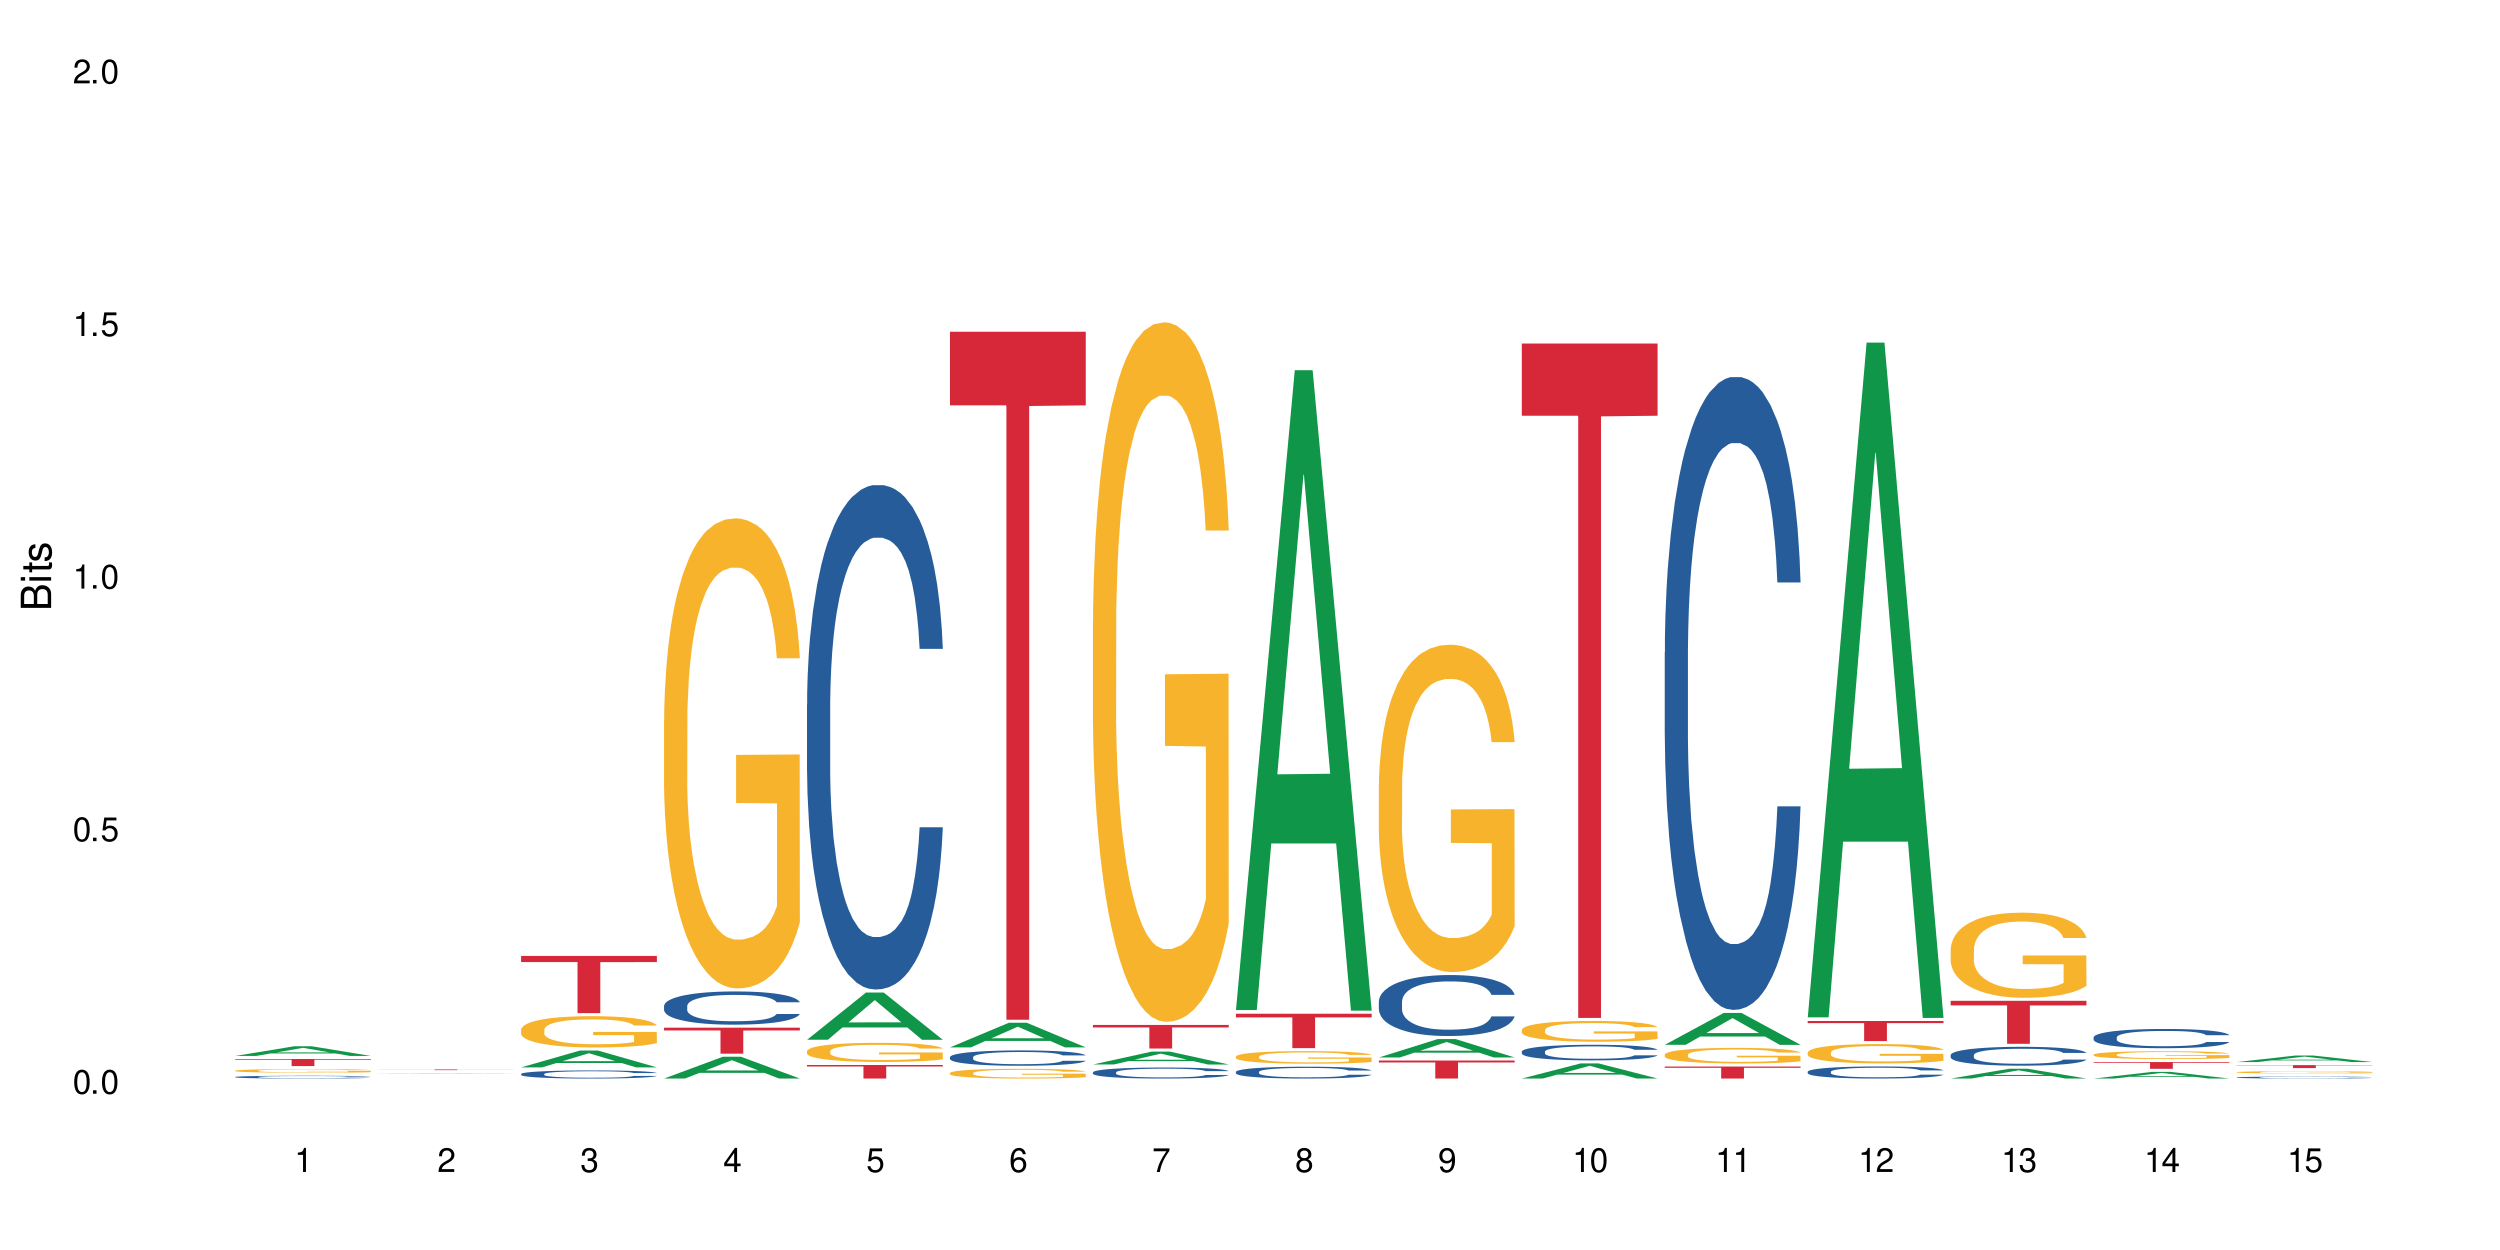 <?xml version="1.0" encoding="UTF-8"?>
<svg xmlns="http://www.w3.org/2000/svg" xmlns:xlink="http://www.w3.org/1999/xlink" width="720" height="360" viewBox="0 0 720 360">
<defs>
<g>
<g id="glyph-0-0">
</g>
<g id="glyph-0-1">
<path d="M 2.641 -6.938 C 2 -6.938 1.422 -6.656 1.078 -6.172 C 0.641 -5.562 0.406 -4.641 0.406 -3.359 C 0.406 -1.016 1.188 0.219 2.641 0.219 C 4.078 0.219 4.859 -1.016 4.859 -3.297 C 4.859 -4.641 4.656 -5.547 4.203 -6.172 C 3.844 -6.656 3.281 -6.938 2.641 -6.938 Z M 2.641 -6.188 C 3.547 -6.188 4 -5.25 4 -3.375 C 4 -1.406 3.562 -0.484 2.625 -0.484 C 1.734 -0.484 1.281 -1.438 1.281 -3.344 C 1.281 -5.25 1.734 -6.188 2.641 -6.188 Z M 2.641 -6.188 "/>
</g>
<g id="glyph-0-2">
<path d="M 1.828 -1 L 0.828 -1 L 0.828 0 L 1.828 0 Z M 1.828 -1 "/>
</g>
<g id="glyph-0-3">
<path d="M 4.562 -6.797 L 1.062 -6.797 L 0.547 -3.094 L 1.328 -3.094 C 1.719 -3.562 2.047 -3.734 2.578 -3.734 C 3.484 -3.734 4.062 -3.109 4.062 -2.094 C 4.062 -1.125 3.484 -0.531 2.578 -0.531 C 1.828 -0.531 1.375 -0.906 1.188 -1.672 L 0.328 -1.672 C 0.453 -1.109 0.547 -0.844 0.75 -0.594 C 1.125 -0.078 1.828 0.219 2.594 0.219 C 3.969 0.219 4.922 -0.781 4.922 -2.219 C 4.922 -3.562 4.031 -4.484 2.719 -4.484 C 2.25 -4.484 1.859 -4.359 1.469 -4.062 L 1.734 -5.969 L 4.562 -5.969 Z M 4.562 -6.797 "/>
</g>
<g id="glyph-0-4">
<path d="M 2.484 -4.938 L 2.484 0 L 3.328 0 L 3.328 -6.938 L 2.766 -6.938 C 2.469 -5.875 2.281 -5.734 0.984 -5.562 L 0.984 -4.938 Z M 2.484 -4.938 "/>
</g>
<g id="glyph-0-5">
<path d="M 4.859 -0.828 L 1.281 -0.828 C 1.359 -1.406 1.672 -1.781 2.5 -2.281 L 3.469 -2.828 C 4.406 -3.344 4.906 -4.062 4.906 -4.906 C 4.906 -5.484 4.672 -6.031 4.266 -6.406 C 3.859 -6.766 3.375 -6.938 2.719 -6.938 C 1.859 -6.938 1.219 -6.625 0.844 -6.031 C 0.609 -5.672 0.5 -5.234 0.484 -4.531 L 1.328 -4.531 C 1.359 -5.016 1.406 -5.281 1.531 -5.516 C 1.75 -5.938 2.188 -6.203 2.703 -6.203 C 3.469 -6.203 4.031 -5.641 4.031 -4.891 C 4.031 -4.344 3.719 -3.859 3.125 -3.516 L 2.234 -3 C 0.812 -2.172 0.406 -1.531 0.328 -0.016 L 4.859 -0.016 Z M 4.859 -0.828 "/>
</g>
<g id="glyph-0-6">
<path d="M 2.125 -3.188 L 2.578 -3.188 C 3.5 -3.188 3.984 -2.766 3.984 -1.922 C 3.984 -1.062 3.469 -0.531 2.594 -0.531 C 1.656 -0.531 1.203 -1 1.156 -2.016 L 0.312 -2.016 C 0.344 -1.453 0.438 -1.094 0.609 -0.781 C 0.953 -0.109 1.625 0.219 2.547 0.219 C 3.953 0.219 4.859 -0.625 4.859 -1.938 C 4.859 -2.828 4.516 -3.297 3.703 -3.594 C 4.344 -3.844 4.656 -4.328 4.656 -5.031 C 4.656 -6.219 3.875 -6.938 2.578 -6.938 C 1.203 -6.938 0.484 -6.172 0.453 -4.703 L 1.297 -4.703 C 1.312 -5.125 1.344 -5.359 1.453 -5.578 C 1.641 -5.969 2.062 -6.203 2.594 -6.203 C 3.344 -6.203 3.797 -5.75 3.797 -5 C 3.797 -4.516 3.609 -4.219 3.25 -4.047 C 3.016 -3.953 2.703 -3.922 2.125 -3.906 Z M 2.125 -3.188 "/>
</g>
<g id="glyph-0-7">
<path d="M 3.141 -1.672 L 3.141 0 L 3.984 0 L 3.984 -1.672 L 4.984 -1.672 L 4.984 -2.438 L 3.984 -2.438 L 3.984 -6.938 L 3.359 -6.938 L 0.266 -2.578 L 0.266 -1.672 Z M 3.141 -2.438 L 1 -2.438 L 3.141 -5.5 Z M 3.141 -2.438 "/>
</g>
<g id="glyph-0-8">
<path d="M 4.781 -5.125 C 4.609 -6.266 3.891 -6.938 2.844 -6.938 C 2.094 -6.938 1.422 -6.578 1.031 -5.953 C 0.594 -5.266 0.406 -4.422 0.406 -3.172 C 0.406 -2 0.578 -1.25 0.984 -0.641 C 1.359 -0.078 1.953 0.219 2.703 0.219 C 3.984 0.219 4.922 -0.75 4.922 -2.094 C 4.922 -3.375 4.062 -4.281 2.844 -4.281 C 2.172 -4.281 1.641 -4.031 1.281 -3.516 C 1.281 -5.234 1.828 -6.188 2.797 -6.188 C 3.391 -6.188 3.797 -5.797 3.938 -5.125 Z M 2.734 -3.531 C 3.547 -3.531 4.062 -2.953 4.062 -2.031 C 4.062 -1.156 3.484 -0.531 2.703 -0.531 C 1.922 -0.531 1.328 -1.188 1.328 -2.078 C 1.328 -2.938 1.906 -3.531 2.734 -3.531 Z M 2.734 -3.531 "/>
</g>
<g id="glyph-0-9">
<path d="M 4.984 -6.797 L 0.438 -6.797 L 0.438 -5.969 L 4.109 -5.969 C 2.5 -3.656 1.828 -2.234 1.328 0 L 2.219 0 C 2.594 -2.172 3.453 -4.047 4.984 -6.094 Z M 4.984 -6.797 "/>
</g>
<g id="glyph-0-10">
<path d="M 3.75 -3.656 C 4.469 -4.094 4.688 -4.438 4.688 -5.078 C 4.688 -6.172 3.844 -6.938 2.641 -6.938 C 1.438 -6.938 0.594 -6.172 0.594 -5.094 C 0.594 -4.438 0.812 -4.094 1.516 -3.656 C 0.734 -3.266 0.359 -2.703 0.359 -1.922 C 0.359 -0.656 1.281 0.219 2.641 0.219 C 3.984 0.219 4.922 -0.656 4.922 -1.922 C 4.922 -2.703 4.531 -3.266 3.75 -3.656 Z M 2.641 -6.188 C 3.359 -6.188 3.812 -5.75 3.812 -5.062 C 3.812 -4.406 3.344 -3.984 2.641 -3.984 C 1.922 -3.984 1.453 -4.406 1.453 -5.078 C 1.453 -5.75 1.922 -6.188 2.641 -6.188 Z M 2.641 -3.266 C 3.484 -3.266 4.062 -2.719 4.062 -1.906 C 4.062 -1.078 3.484 -0.531 2.625 -0.531 C 1.797 -0.531 1.219 -1.094 1.219 -1.906 C 1.219 -2.719 1.781 -3.266 2.641 -3.266 Z M 2.641 -3.266 "/>
</g>
<g id="glyph-0-11">
<path d="M 0.516 -1.578 C 0.672 -0.453 1.406 0.219 2.438 0.219 C 3.188 0.219 3.859 -0.141 4.266 -0.766 C 4.688 -1.453 4.891 -2.297 4.891 -3.547 C 4.891 -4.719 4.703 -5.453 4.312 -6.078 C 3.938 -6.641 3.344 -6.938 2.594 -6.938 C 1.297 -6.938 0.359 -5.969 0.359 -4.625 C 0.359 -3.344 1.234 -2.453 2.453 -2.453 C 3.094 -2.453 3.578 -2.672 4.016 -3.203 C 4 -1.484 3.469 -0.531 2.5 -0.531 C 1.906 -0.531 1.484 -0.906 1.359 -1.578 Z M 2.578 -6.203 C 3.375 -6.203 3.969 -5.531 3.969 -4.641 C 3.969 -3.797 3.391 -3.188 2.547 -3.188 C 1.734 -3.188 1.234 -3.766 1.234 -4.688 C 1.234 -5.562 1.797 -6.203 2.578 -6.203 Z M 2.578 -6.203 "/>
</g>
<g id="glyph-1-0">
</g>
<g id="glyph-1-1">
<path d="M 0 -0.953 L 0 -4.891 C 0 -5.719 -0.234 -6.344 -0.734 -6.797 C -1.188 -7.234 -1.812 -7.469 -2.5 -7.469 C -3.547 -7.469 -4.188 -7 -4.625 -5.875 C -4.984 -6.688 -5.625 -7.094 -6.531 -7.094 C -7.172 -7.094 -7.734 -6.859 -8.141 -6.391 C -8.562 -5.922 -8.75 -5.344 -8.75 -4.5 L -8.75 -0.953 Z M -4.984 -2.062 L -7.766 -2.062 L -7.766 -4.219 C -7.766 -4.844 -7.688 -5.203 -7.453 -5.5 C -7.219 -5.812 -6.859 -5.969 -6.375 -5.969 C -5.891 -5.969 -5.531 -5.812 -5.297 -5.5 C -5.062 -5.203 -4.984 -4.844 -4.984 -4.219 Z M -0.984 -2.062 L -4 -2.062 L -4 -4.781 C -4 -5.766 -3.438 -6.359 -2.484 -6.359 C -1.547 -6.359 -0.984 -5.766 -0.984 -4.781 Z M -0.984 -2.062 "/>
</g>
<g id="glyph-1-2">
<path d="M -6.281 -1.797 L -6.281 -0.797 L 0 -0.797 L 0 -1.797 Z M -8.75 -1.797 L -8.75 -0.797 L -7.484 -0.797 L -7.484 -1.797 Z M -8.75 -1.797 "/>
</g>
<g id="glyph-1-3">
<path d="M -6.281 -3.047 L -6.281 -2.016 L -8.016 -2.016 L -8.016 -1.016 L -6.281 -1.016 L -6.281 -0.172 L -5.469 -0.172 L -5.469 -1.016 L -0.719 -1.016 C -0.078 -1.016 0.281 -1.453 0.281 -2.234 C 0.281 -2.5 0.25 -2.719 0.188 -3.047 L -0.641 -3.047 C -0.609 -2.906 -0.594 -2.766 -0.594 -2.562 C -0.594 -2.141 -0.719 -2.016 -1.156 -2.016 L -5.469 -2.016 L -5.469 -3.047 Z M -6.281 -3.047 "/>
</g>
<g id="glyph-1-4">
<path d="M -4.531 -5.25 C -5.766 -5.25 -6.469 -4.422 -6.469 -2.969 C -6.469 -1.516 -5.719 -0.562 -4.547 -0.562 C -3.562 -0.562 -3.094 -1.062 -2.734 -2.562 L -2.516 -3.484 C -2.344 -4.188 -2.094 -4.469 -1.641 -4.469 C -1.047 -4.469 -0.641 -3.875 -0.641 -3 C -0.641 -2.453 -0.797 -2 -1.062 -1.75 C -1.25 -1.594 -1.422 -1.531 -1.875 -1.469 L -1.875 -0.406 C -0.422 -0.453 0.281 -1.266 0.281 -2.922 C 0.281 -4.5 -0.5 -5.516 -1.719 -5.516 C -2.656 -5.516 -3.172 -4.984 -3.469 -3.734 L -3.703 -2.766 C -3.891 -1.953 -4.156 -1.609 -4.594 -1.609 C -5.188 -1.609 -5.547 -2.125 -5.547 -2.938 C -5.547 -3.75 -5.203 -4.172 -4.531 -4.203 Z M -4.531 -5.25 "/>
</g>
</g>
</defs>
<rect x="-72" y="-36" width="864" height="432" fill="rgb(100%, 100%, 100%)" fill-opacity="1"/>
<path fill-rule="nonzero" fill="rgb(6.275%, 58.824%, 28.235%)" fill-opacity="1" d="M 67.73 304.113 L 67.773 304.109 L 84.695 301.332 L 89.836 301.332 L 106.844 304.117 L 100.867 304.117 L 96.605 303.391 L 77.926 303.391 L 73.75 304.113 L 67.73 304.113 L 79.723 303.09 L 94.895 303.086 L 87.328 301.789 L 87.246 301.785 L 87.16 301.793 L 79.684 303.086 L 79.723 303.09 Z M 67.73 304.113 "/>
<path fill-rule="nonzero" fill="rgb(14.51%, 36.078%, 60%)" fill-opacity="1" d="M 67.73 310.168 L 67.777 310.168 L 67.777 310.148 L 67.922 310.121 L 68.254 310.086 L 68.59 310.062 L 69.449 310.02 L 70.641 309.977 L 71.879 309.945 L 72.785 309.926 L 73.598 309.91 L 75.457 309.883 L 76.652 309.871 L 77.938 309.855 L 79.512 309.844 L 80.656 309.836 L 83.234 309.824 L 85.141 309.82 L 91.723 309.82 L 93.105 309.824 L 94.633 309.832 L 95.922 309.836 L 98.164 309.855 L 100.168 309.875 L 101.074 309.887 L 102.504 309.91 L 103.602 309.93 L 104.363 309.949 L 105.223 309.977 L 105.984 310.012 L 106.559 310.047 L 106.844 310.078 L 100.168 310.078 L 99.832 310.051 L 99.449 310.027 L 98.734 309.996 L 98.02 309.977 L 97.02 309.953 L 96.113 309.941 L 94.871 309.926 L 93.773 309.918 L 92.629 309.91 L 91.531 309.906 L 89.434 309.902 L 86.094 309.902 L 84.234 309.91 L 83.234 309.914 L 81.801 309.926 L 80.801 309.934 L 79.609 309.949 L 78.797 309.961 L 77.797 309.98 L 77.078 309.996 L 76.27 310.023 L 75.793 310.039 L 75.363 310.062 L 74.98 310.086 L 74.695 310.109 L 74.504 310.137 L 74.41 310.164 L 74.41 310.277 L 74.504 310.305 L 74.742 310.336 L 75.363 310.379 L 76.27 310.418 L 77.32 310.449 L 78.32 310.473 L 78.891 310.48 L 79.656 310.492 L 80.848 310.508 L 82.566 310.523 L 83.566 310.527 L 85.094 310.535 L 86.668 310.539 L 88.766 310.539 L 90.625 310.535 L 91.867 310.531 L 93.156 310.527 L 94.918 310.512 L 96.016 310.5 L 96.969 310.488 L 97.688 310.473 L 98.164 310.461 L 98.879 310.438 L 99.449 310.414 L 99.879 310.387 L 100.168 310.363 L 106.844 310.363 L 106.559 310.391 L 106.129 310.422 L 105.699 310.441 L 105.031 310.469 L 104.27 310.492 L 103.172 310.516 L 102.266 310.535 L 101.074 310.551 L 99.977 310.566 L 98.781 310.578 L 97.02 310.594 L 95.875 310.602 L 94.633 310.605 L 93.156 310.613 L 91.293 310.617 L 89.289 310.621 L 85.426 310.621 L 83.949 310.617 L 81.992 310.609 L 79.559 310.598 L 77.797 310.582 L 76.414 310.57 L 75.219 310.555 L 73.883 310.535 L 72.168 310.504 L 71.117 310.477 L 70.402 310.457 L 69.59 310.43 L 69.02 310.402 L 68.352 310.363 L 67.875 310.309 L 67.73 310.27 Z M 67.73 310.168 "/>
<path fill-rule="nonzero" fill="rgb(96.863%, 70.196%, 16.863%)" fill-opacity="1" d="M 67.73 308.348 L 67.777 308.348 L 67.777 308.328 L 67.969 308.285 L 68.445 308.227 L 69.066 308.18 L 69.734 308.141 L 70.164 308.121 L 70.879 308.09 L 71.5 308.07 L 73.074 308.027 L 75.078 307.988 L 76.172 307.969 L 77.414 307.953 L 79.18 307.938 L 79.988 307.93 L 82.469 307.914 L 85.285 307.906 L 88.383 307.902 L 89.816 307.902 L 91.77 307.906 L 94.441 307.918 L 95.969 307.926 L 97.16 307.938 L 98.402 307.949 L 99.926 307.969 L 101.359 307.992 L 102.504 308.012 L 103.648 308.043 L 104.602 308.07 L 105.414 308.105 L 106.129 308.145 L 106.559 308.18 L 106.844 308.211 L 100.215 308.211 L 99.832 308.18 L 99.402 308.152 L 98.688 308.121 L 97.973 308.098 L 97.258 308.082 L 95.922 308.055 L 94.777 308.039 L 93.344 308.027 L 91.961 308.02 L 90.387 308.012 L 86.906 308.012 L 84.617 308.02 L 83.281 308.027 L 82.328 308.031 L 80.992 308.047 L 80.18 308.059 L 79.703 308.066 L 78.273 308.098 L 77.32 308.121 L 76.793 308.141 L 76.125 308.168 L 75.648 308.195 L 75.125 308.234 L 74.84 308.262 L 74.457 308.328 L 74.41 308.496 L 74.551 308.535 L 74.84 308.574 L 75.219 308.605 L 75.793 308.645 L 76.363 308.672 L 77.367 308.707 L 78.227 308.734 L 78.891 308.75 L 80.18 308.773 L 80.703 308.781 L 81.945 308.801 L 83.234 308.812 L 84.809 308.824 L 86 308.832 L 87.906 308.836 L 90.34 308.836 L 93.203 308.828 L 95.016 308.82 L 96.254 308.812 L 97.066 308.809 L 98.066 308.797 L 98.781 308.789 L 99.449 308.777 L 100.262 308.762 L 100.262 308.535 L 88.48 308.531 L 88.48 308.426 L 106.797 308.426 L 106.844 308.797 L 105.844 308.824 L 104.602 308.848 L 103.41 308.867 L 102.168 308.883 L 100.406 308.902 L 98.973 308.914 L 96.781 308.926 L 94.777 308.934 L 92.676 308.941 L 90.816 308.941 L 88.621 308.945 L 86.668 308.941 L 84.57 308.938 L 82.898 308.93 L 81.371 308.918 L 79.848 308.906 L 77.938 308.887 L 76.699 308.871 L 75.41 308.852 L 74.121 308.828 L 72.977 308.801 L 72.215 308.781 L 71.453 308.758 L 70.641 308.73 L 69.879 308.699 L 69.305 308.668 L 68.781 308.633 L 68.398 308.602 L 68.016 308.559 L 67.828 308.527 L 67.73 308.496 Z M 67.73 308.348 "/>
<path fill-rule="nonzero" fill="rgb(83.922%, 15.686%, 22.353%)" fill-opacity="1" d="M 67.73 304.992 L 106.844 304.992 L 106.844 305.207 L 90.543 305.211 L 90.543 307.027 L 83.984 307.027 L 83.984 305.211 L 83.891 305.207 L 67.73 305.207 Z M 67.73 304.992 "/>
<path fill-rule="nonzero" fill="rgb(6.275%, 58.824%, 28.235%)" fill-opacity="1" d="M 108.902 309.188 L 108.945 309.188 L 125.867 309.078 L 131.008 309.078 L 148.016 309.188 L 142.039 309.188 L 137.777 309.156 L 119.098 309.156 L 114.922 309.188 L 108.902 309.188 L 120.895 309.145 L 136.062 309.145 L 128.5 309.094 L 128.418 309.094 L 128.332 309.098 L 120.855 309.145 L 120.895 309.145 Z M 108.902 309.188 "/>
<path fill-rule="nonzero" fill="rgb(83.922%, 15.686%, 22.353%)" fill-opacity="1" d="M 108.902 308 L 148.016 308 L 148.016 308.023 L 131.715 308.023 L 131.715 308.203 L 125.156 308.203 L 125.156 308.023 L 108.902 308.023 Z M 108.902 308 "/>
<path fill-rule="nonzero" fill="rgb(6.275%, 58.824%, 28.235%)" fill-opacity="1" d="M 150.074 307.406 L 150.117 307.402 L 167.039 302.547 L 172.18 302.547 L 189.188 307.41 L 183.211 307.41 L 178.949 306.141 L 160.27 306.141 L 156.09 307.406 L 150.074 307.406 L 162.066 305.617 L 177.234 305.613 L 169.672 303.344 L 169.59 303.34 L 169.504 303.352 L 162.027 305.613 L 162.066 305.617 Z M 150.074 307.406 "/>
<path fill-rule="nonzero" fill="rgb(14.51%, 36.078%, 60%)" fill-opacity="1" d="M 150.074 309.301 L 150.121 309.301 L 150.121 309.25 L 150.266 309.168 L 150.598 309.066 L 150.934 308.996 L 151.793 308.867 L 152.984 308.746 L 154.223 308.652 L 155.129 308.598 L 155.941 308.555 L 157.801 308.477 L 158.992 308.438 L 160.281 308.398 L 161.855 308.363 L 163 308.34 L 165.578 308.309 L 167.484 308.293 L 168.965 308.285 L 172.16 308.285 L 174.066 308.293 L 175.449 308.305 L 176.977 308.324 L 178.266 308.34 L 180.508 308.387 L 182.508 308.449 L 183.414 308.484 L 184.848 308.547 L 185.945 308.613 L 186.707 308.668 L 187.566 308.746 L 188.328 308.844 L 188.902 308.953 L 189.188 309.043 L 182.508 309.043 L 182.176 308.957 L 181.793 308.891 L 181.078 308.805 L 180.363 308.742 L 179.359 308.68 L 178.453 308.641 L 177.215 308.602 L 176.117 308.574 L 174.973 308.555 L 173.875 308.543 L 171.777 308.531 L 169.344 308.531 L 168.438 308.535 L 166.578 308.551 L 165.578 308.566 L 164.145 308.594 L 163.145 308.625 L 161.953 308.668 L 161.141 308.703 L 160.137 308.758 L 159.422 308.809 L 158.613 308.879 L 158.137 308.93 L 157.707 308.992 L 157.324 309.062 L 157.039 309.137 L 156.848 309.215 L 156.754 309.293 L 156.754 309.621 L 156.848 309.699 L 157.086 309.789 L 157.707 309.918 L 158.613 310.031 L 159.66 310.121 L 160.664 310.188 L 161.234 310.215 L 162 310.25 L 163.191 310.293 L 164.91 310.336 L 165.91 310.352 L 167.438 310.371 L 169.012 310.379 L 171.109 310.379 L 172.969 310.371 L 174.211 310.359 L 175.496 310.344 L 177.262 310.305 L 178.359 310.273 L 179.312 310.23 L 180.027 310.191 L 180.508 310.156 L 181.223 310.09 L 181.793 310.016 L 182.223 309.941 L 182.508 309.871 L 189.188 309.871 L 188.902 309.957 L 188.473 310.039 L 188.043 310.102 L 187.375 310.176 L 186.613 310.242 L 185.516 310.316 L 184.609 310.367 L 183.414 310.418 L 182.32 310.461 L 181.125 310.496 L 179.359 310.539 L 178.215 310.559 L 176.977 310.578 L 175.496 310.598 L 173.637 310.609 L 171.633 310.621 L 169.773 310.621 L 167.77 310.617 L 166.293 310.609 L 164.336 310.59 L 161.902 310.551 L 160.137 310.512 L 158.754 310.469 L 157.562 310.426 L 156.227 310.371 L 154.512 310.277 L 153.461 310.203 L 152.746 310.145 L 151.934 310.059 L 151.363 309.984 L 150.695 309.867 L 150.219 309.715 L 150.074 309.598 Z M 150.074 309.301 "/>
<path fill-rule="nonzero" fill="rgb(96.863%, 70.196%, 16.863%)" fill-opacity="1" d="M 150.074 296.52 L 150.121 296.512 L 150.121 296.348 L 150.312 295.977 L 150.789 295.469 L 151.41 295.047 L 152.078 294.719 L 152.508 294.547 L 153.223 294.297 L 153.844 294.117 L 155.418 293.746 L 157.418 293.402 L 158.516 293.254 L 159.758 293.113 L 161.523 292.957 L 162.332 292.898 L 164.812 292.766 L 167.629 292.684 L 170.727 292.66 L 172.16 292.668 L 174.113 292.703 L 176.785 292.793 L 178.312 292.875 L 179.504 292.957 L 180.746 293.062 L 182.27 293.227 L 183.703 293.426 L 184.848 293.625 L 185.992 293.871 L 186.945 294.133 L 187.758 294.422 L 188.473 294.77 L 188.902 295.055 L 189.188 295.344 L 182.559 295.344 L 182.176 295.055 L 181.746 294.832 L 181.031 294.562 L 180.316 294.363 L 179.602 294.207 L 178.266 293.992 L 177.121 293.863 L 175.688 293.746 L 174.305 293.672 L 172.73 293.625 L 171.777 293.605 L 169.25 293.605 L 166.961 293.664 L 165.625 293.73 L 164.672 293.797 L 163.336 293.918 L 162.523 294.02 L 162.047 294.086 L 160.617 294.34 L 159.66 294.57 L 159.137 294.727 L 158.469 294.973 L 157.992 295.195 L 157.469 295.523 L 157.18 295.773 L 156.801 296.332 L 156.754 297.812 L 156.895 298.125 L 157.18 298.465 L 157.562 298.762 L 158.137 299.074 L 158.707 299.312 L 159.711 299.633 L 160.566 299.848 L 161.234 299.984 L 162.523 300.207 L 163.047 300.281 L 164.289 300.43 L 165.578 300.547 L 167.148 300.645 L 168.344 300.695 L 170.25 300.734 L 172.684 300.734 L 175.547 300.688 L 177.359 300.621 L 178.598 300.555 L 179.41 300.496 L 180.41 300.406 L 181.125 300.324 L 181.793 300.234 L 182.605 300.094 L 182.605 298.125 L 170.824 298.117 L 170.824 297.195 L 189.141 297.188 L 189.188 300.406 L 188.188 300.629 L 186.945 300.844 L 185.754 301.008 L 184.512 301.148 L 182.746 301.305 L 181.316 301.402 L 179.121 301.516 L 177.121 301.59 L 175.02 301.641 L 173.16 301.664 L 170.965 301.672 L 169.012 301.656 L 166.91 301.609 L 165.242 301.543 L 163.715 301.461 L 162.191 301.352 L 160.281 301.18 L 159.043 301.039 L 157.754 300.867 L 156.465 300.66 L 155.32 300.438 L 154.559 300.266 L 153.793 300.07 L 152.984 299.82 L 152.219 299.543 L 151.648 299.285 L 151.125 299 L 150.742 298.727 L 150.359 298.355 L 150.168 298.059 L 150.074 297.805 Z M 150.074 296.52 "/>
<path fill-rule="nonzero" fill="rgb(83.922%, 15.686%, 22.353%)" fill-opacity="1" d="M 150.074 275.312 L 189.188 275.312 L 189.188 277.078 L 172.887 277.094 L 172.887 291.785 L 166.328 291.785 L 166.328 277.109 L 166.234 277.078 L 150.074 277.078 Z M 150.074 275.312 "/>
<path fill-rule="nonzero" fill="rgb(6.275%, 58.824%, 28.235%)" fill-opacity="1" d="M 191.246 310.617 L 191.289 310.609 L 208.211 304.332 L 213.352 304.332 L 230.359 310.621 L 224.383 310.621 L 220.121 308.98 L 201.441 308.98 L 197.262 310.617 L 191.246 310.617 L 203.238 308.301 L 218.406 308.293 L 210.844 305.359 L 210.762 305.352 L 210.676 305.371 L 203.195 308.293 L 203.238 308.301 Z M 191.246 310.617 "/>
<path fill-rule="nonzero" fill="rgb(14.51%, 36.078%, 60%)" fill-opacity="1" d="M 191.246 289.703 L 191.293 289.695 L 191.293 289.488 L 191.438 289.156 L 191.77 288.734 L 192.105 288.445 L 192.965 287.93 L 194.156 287.434 L 195.395 287.051 L 196.301 286.82 L 197.113 286.648 L 198.973 286.324 L 200.164 286.156 L 201.453 286.008 L 203.027 285.859 L 204.172 285.773 L 206.746 285.633 L 208.656 285.574 L 210.133 285.547 L 213.332 285.547 L 215.238 285.582 L 216.621 285.625 L 218.148 285.695 L 219.438 285.773 L 221.676 285.965 L 223.68 286.211 L 224.586 286.352 L 226.02 286.621 L 227.117 286.883 L 227.879 287.109 L 228.738 287.434 L 229.5 287.828 L 230.074 288.273 L 230.359 288.648 L 223.68 288.648 L 223.348 288.297 L 222.965 288.027 L 222.25 287.668 L 221.535 287.418 L 220.531 287.164 L 219.625 286.996 L 218.387 286.832 L 217.289 286.727 L 216.145 286.648 L 215.047 286.594 L 212.949 286.543 L 210.516 286.543 L 209.609 286.559 L 207.75 286.629 L 206.746 286.691 L 205.316 286.812 L 204.316 286.926 L 203.121 287.102 L 202.312 287.25 L 201.309 287.477 L 200.594 287.68 L 199.785 287.965 L 199.309 288.184 L 198.879 288.43 L 198.496 288.719 L 198.211 289.023 L 198.02 289.348 L 197.922 289.66 L 197.922 291.016 L 198.02 291.328 L 198.258 291.695 L 198.879 292.23 L 199.785 292.691 L 200.832 293.059 L 201.836 293.32 L 202.406 293.445 L 203.172 293.582 L 204.363 293.758 L 206.082 293.934 L 207.082 294.004 L 208.609 294.074 L 210.184 294.109 L 212.281 294.109 L 214.141 294.074 L 215.383 294.027 L 216.668 293.961 L 218.434 293.812 L 219.531 293.672 L 220.484 293.504 L 221.199 293.34 L 221.676 293.199 L 222.395 292.93 L 222.965 292.633 L 223.395 292.324 L 223.68 292.027 L 230.359 292.027 L 230.074 292.379 L 229.645 292.719 L 229.215 292.973 L 228.547 293.277 L 227.781 293.547 L 226.688 293.855 L 225.781 294.055 L 224.586 294.273 L 223.488 294.441 L 222.297 294.59 L 220.531 294.762 L 219.387 294.852 L 218.148 294.93 L 216.668 295 L 214.809 295.059 L 212.805 295.094 L 210.945 295.105 L 208.941 295.086 L 207.465 295.051 L 205.508 294.973 L 203.074 294.816 L 201.309 294.648 L 199.926 294.484 L 198.734 294.309 L 197.398 294.074 L 195.684 293.688 L 194.633 293.391 L 193.918 293.148 L 193.105 292.805 L 192.535 292.5 L 191.867 292.012 L 191.391 291.391 L 191.246 290.91 Z M 191.246 289.703 "/>
<path fill-rule="nonzero" fill="rgb(96.863%, 70.196%, 16.863%)" fill-opacity="1" d="M 191.246 207.27 L 191.293 207.148 L 191.293 204.676 L 191.484 199.109 L 191.961 191.445 L 192.582 185.141 L 193.25 180.191 L 193.68 177.598 L 194.395 173.887 L 195.016 171.168 L 196.59 165.602 L 198.59 160.41 L 199.688 158.184 L 200.93 156.082 L 202.695 153.734 L 203.504 152.867 L 205.984 150.891 L 208.801 149.652 L 211.898 149.281 L 213.332 149.406 L 215.285 149.898 L 217.957 151.262 L 219.484 152.496 L 220.676 153.734 L 221.918 155.34 L 223.441 157.812 L 224.875 160.781 L 226.02 163.75 L 227.164 167.457 L 228.117 171.414 L 228.93 175.742 L 229.645 180.934 L 230.074 185.262 L 230.359 189.59 L 223.73 189.59 L 223.348 185.262 L 222.918 181.926 L 222.203 177.844 L 221.488 174.875 L 220.77 172.527 L 219.438 169.312 L 218.293 167.336 L 216.859 165.602 L 215.477 164.488 L 213.902 163.75 L 212.949 163.5 L 210.422 163.5 L 208.133 164.367 L 206.797 165.355 L 205.84 166.344 L 204.508 168.199 L 203.695 169.684 L 203.219 170.672 L 201.789 174.504 L 200.832 177.969 L 200.309 180.316 L 199.641 184.027 L 199.164 187.363 L 198.641 192.309 L 198.352 196.02 L 197.973 204.426 L 197.922 226.684 L 198.066 231.383 L 198.352 236.449 L 198.734 240.902 L 199.309 245.602 L 199.879 249.188 L 200.883 254.008 L 201.738 257.223 L 202.406 259.324 L 203.695 262.664 L 204.219 263.777 L 205.461 266 L 206.746 267.734 L 208.32 269.215 L 209.516 269.957 L 211.422 270.578 L 213.855 270.578 L 216.719 269.836 L 218.531 268.844 L 219.77 267.855 L 220.582 266.992 L 221.582 265.629 L 222.297 264.395 L 222.965 263.035 L 223.777 260.934 L 223.777 231.383 L 211.996 231.258 L 211.996 217.41 L 230.312 217.285 L 230.359 265.629 L 229.355 268.969 L 228.117 272.184 L 226.926 274.656 L 225.684 276.758 L 223.918 279.109 L 222.488 280.59 L 220.293 282.324 L 218.293 283.434 L 216.191 284.176 L 214.332 284.547 L 212.137 284.672 L 210.184 284.426 L 208.082 283.684 L 206.414 282.695 L 204.887 281.457 L 203.359 279.852 L 201.453 277.254 L 200.215 275.152 L 198.926 272.555 L 197.637 269.465 L 196.492 266.125 L 195.73 263.527 L 194.965 260.562 L 194.156 256.852 L 193.391 252.648 L 192.82 248.816 L 192.297 244.488 L 191.914 240.406 L 191.531 234.844 L 191.34 230.391 L 191.246 226.559 Z M 191.246 207.27 "/>
<path fill-rule="nonzero" fill="rgb(83.922%, 15.686%, 22.353%)" fill-opacity="1" d="M 191.246 295.977 L 230.359 295.977 L 230.359 296.777 L 214.059 296.785 L 214.059 303.457 L 207.5 303.457 L 207.5 296.793 L 207.402 296.777 L 191.246 296.777 Z M 191.246 295.977 "/>
<path fill-rule="nonzero" fill="rgb(6.275%, 58.824%, 28.235%)" fill-opacity="1" d="M 232.418 299.453 L 232.461 299.441 L 249.383 285.859 L 254.523 285.859 L 271.531 299.465 L 265.555 299.465 L 261.293 295.914 L 242.613 295.914 L 238.434 299.453 L 232.418 299.453 L 244.41 294.445 L 259.578 294.434 L 252.016 288.082 L 251.934 288.07 L 251.848 288.109 L 244.367 294.434 L 244.41 294.445 Z M 232.418 299.453 "/>
<path fill-rule="nonzero" fill="rgb(14.51%, 36.078%, 60%)" fill-opacity="1" d="M 232.418 202.93 L 232.465 202.797 L 232.465 199.613 L 232.609 194.566 L 232.941 188.191 L 233.277 183.812 L 234.133 175.977 L 235.328 168.41 L 236.566 162.566 L 237.473 159.117 L 238.285 156.461 L 240.145 151.547 L 241.336 149.023 L 242.625 146.766 L 244.199 144.512 L 245.344 143.184 L 247.918 141.059 L 249.828 140.129 L 251.305 139.73 L 254.504 139.73 L 256.41 140.262 L 257.793 140.926 L 259.32 141.988 L 260.609 143.184 L 262.848 146.102 L 264.852 149.82 L 265.758 151.945 L 267.191 156.062 L 268.285 160.043 L 269.051 163.496 L 269.91 168.41 L 270.672 174.383 L 271.246 181.156 L 271.531 186.867 L 264.852 186.867 L 264.52 181.555 L 264.137 177.438 L 263.422 171.996 L 262.707 168.145 L 261.703 164.293 L 260.797 161.77 L 259.559 159.25 L 258.461 157.656 L 257.316 156.461 L 256.219 155.664 L 254.121 154.867 L 251.688 154.867 L 250.781 155.133 L 248.922 156.195 L 247.918 157.125 L 246.488 158.984 L 245.488 160.707 L 244.293 163.363 L 243.484 165.621 L 242.48 169.074 L 241.766 172.129 L 240.957 176.508 L 240.48 179.828 L 240.051 183.547 L 239.668 187.926 L 239.383 192.574 L 239.191 197.488 L 239.094 202.266 L 239.094 222.848 L 239.191 227.629 L 239.43 233.203 L 240.051 241.305 L 240.957 248.34 L 242.004 253.918 L 243.008 257.898 L 243.578 259.758 L 244.344 261.883 L 245.535 264.539 L 247.25 267.195 L 248.254 268.258 L 249.781 269.32 L 251.355 269.852 L 253.453 269.852 L 255.312 269.32 L 256.555 268.656 L 257.84 267.594 L 259.605 265.336 L 260.703 263.211 L 261.656 260.688 L 262.371 258.164 L 262.848 256.043 L 263.566 251.926 L 264.137 247.41 L 264.566 242.766 L 264.852 238.25 L 271.531 238.25 L 271.246 243.562 L 270.816 248.738 L 270.387 252.59 L 269.719 257.238 L 268.953 261.352 L 267.859 266 L 266.953 269.055 L 265.758 272.371 L 264.66 274.895 L 263.469 277.152 L 261.703 279.809 L 260.559 281.137 L 259.32 282.332 L 257.84 283.395 L 255.98 284.324 L 253.977 284.855 L 252.117 284.988 L 250.113 284.723 L 248.637 284.191 L 246.68 282.996 L 244.246 280.605 L 242.48 278.082 L 241.098 275.559 L 239.906 272.902 L 238.57 269.32 L 236.852 263.477 L 235.805 258.961 L 235.09 255.246 L 234.277 250.066 L 233.707 245.418 L 233.039 237.984 L 232.559 228.559 L 232.418 221.254 Z M 232.418 202.93 "/>
<path fill-rule="nonzero" fill="rgb(96.863%, 70.196%, 16.863%)" fill-opacity="1" d="M 232.418 302.699 L 232.465 302.691 L 232.465 302.594 L 232.656 302.367 L 233.133 302.055 L 233.754 301.797 L 234.422 301.598 L 234.852 301.492 L 235.566 301.34 L 236.188 301.23 L 237.758 301.004 L 239.762 300.793 L 240.859 300.703 L 242.102 300.617 L 243.863 300.52 L 244.676 300.484 L 247.156 300.406 L 249.969 300.355 L 253.07 300.34 L 254.504 300.344 L 256.457 300.367 L 259.129 300.422 L 260.656 300.473 L 261.848 300.52 L 263.086 300.586 L 264.613 300.688 L 266.047 300.809 L 267.191 300.93 L 268.336 301.078 L 269.289 301.238 L 270.098 301.418 L 270.816 301.629 L 271.246 301.805 L 271.531 301.98 L 264.898 301.98 L 264.52 301.805 L 264.09 301.668 L 263.375 301.5 L 262.66 301.383 L 261.941 301.285 L 260.609 301.156 L 259.461 301.074 L 258.031 301.004 L 256.648 300.957 L 255.074 300.93 L 254.121 300.918 L 251.594 300.918 L 249.305 300.953 L 247.969 300.992 L 247.012 301.035 L 245.676 301.109 L 244.867 301.168 L 244.391 301.211 L 242.957 301.367 L 242.004 301.508 L 241.48 301.602 L 240.812 301.754 L 240.336 301.887 L 239.812 302.09 L 239.523 302.242 L 239.145 302.582 L 239.094 303.488 L 239.238 303.676 L 239.523 303.883 L 239.906 304.066 L 240.48 304.254 L 241.051 304.402 L 242.051 304.598 L 242.91 304.727 L 243.578 304.812 L 244.867 304.949 L 245.391 304.996 L 246.633 305.086 L 247.918 305.156 L 249.492 305.215 L 250.688 305.246 L 252.594 305.27 L 255.027 305.27 L 257.887 305.242 L 259.699 305.199 L 260.941 305.16 L 261.754 305.125 L 262.754 305.07 L 263.469 305.02 L 264.137 304.965 L 264.949 304.879 L 264.949 303.676 L 253.168 303.672 L 253.168 303.109 L 271.484 303.105 L 271.531 305.07 L 270.527 305.207 L 269.289 305.336 L 268.098 305.438 L 266.855 305.523 L 265.09 305.617 L 263.66 305.68 L 261.465 305.75 L 259.461 305.793 L 257.363 305.824 L 255.504 305.84 L 253.309 305.844 L 251.355 305.832 L 249.254 305.805 L 247.586 305.762 L 246.059 305.715 L 244.531 305.648 L 242.625 305.543 L 241.387 305.457 L 240.098 305.352 L 238.809 305.227 L 237.664 305.09 L 236.902 304.984 L 236.137 304.863 L 235.328 304.715 L 234.562 304.543 L 233.992 304.387 L 233.465 304.211 L 233.086 304.043 L 232.703 303.82 L 232.512 303.637 L 232.418 303.48 Z M 232.418 302.699 "/>
<path fill-rule="nonzero" fill="rgb(83.922%, 15.686%, 22.353%)" fill-opacity="1" d="M 232.418 306.719 L 271.531 306.719 L 271.531 307.137 L 255.23 307.141 L 255.23 310.621 L 248.672 310.621 L 248.672 307.145 L 248.574 307.137 L 232.418 307.137 Z M 232.418 306.719 "/>
<path fill-rule="nonzero" fill="rgb(6.275%, 58.824%, 28.235%)" fill-opacity="1" d="M 273.59 301.645 L 273.629 301.637 L 290.555 294.551 L 295.695 294.551 L 312.703 301.652 L 306.727 301.652 L 302.465 299.797 L 283.785 299.797 L 279.605 301.645 L 273.59 301.645 L 285.582 299.031 L 300.75 299.023 L 293.188 295.711 L 293.105 295.707 L 293.02 295.727 L 285.539 299.023 L 285.582 299.031 Z M 273.59 301.645 "/>
<path fill-rule="nonzero" fill="rgb(14.51%, 36.078%, 60%)" fill-opacity="1" d="M 273.59 304.445 L 273.637 304.441 L 273.637 304.344 L 273.781 304.191 L 274.113 304 L 274.449 303.863 L 275.305 303.625 L 276.5 303.398 L 277.738 303.219 L 278.645 303.113 L 279.457 303.035 L 281.316 302.883 L 282.508 302.809 L 283.797 302.738 L 285.371 302.672 L 286.516 302.629 L 289.09 302.566 L 291 302.539 L 292.477 302.523 L 295.672 302.523 L 297.582 302.543 L 298.965 302.562 L 300.492 302.594 L 301.777 302.629 L 304.02 302.719 L 306.023 302.832 L 306.93 302.898 L 308.363 303.023 L 309.457 303.145 L 310.223 303.246 L 311.082 303.398 L 311.844 303.578 L 312.414 303.785 L 312.703 303.957 L 306.023 303.957 L 305.691 303.797 L 305.309 303.672 L 304.594 303.504 L 303.879 303.391 L 302.875 303.273 L 301.969 303.195 L 300.73 303.117 L 299.633 303.07 L 298.488 303.035 L 297.391 303.008 L 295.293 302.984 L 292.859 302.984 L 291.953 302.992 L 290.094 303.027 L 289.09 303.055 L 287.66 303.109 L 286.66 303.164 L 285.465 303.242 L 284.656 303.312 L 283.652 303.418 L 282.938 303.512 L 282.129 303.645 L 281.648 303.742 L 281.223 303.855 L 280.84 303.988 L 280.555 304.133 L 280.363 304.281 L 280.266 304.426 L 280.266 305.051 L 280.363 305.195 L 280.602 305.367 L 281.223 305.613 L 282.129 305.824 L 283.176 305.996 L 284.18 306.117 L 284.75 306.172 L 285.516 306.238 L 286.707 306.316 L 288.422 306.398 L 289.426 306.43 L 290.953 306.465 L 292.527 306.48 L 294.625 306.48 L 296.484 306.465 L 297.727 306.445 L 299.012 306.41 L 300.777 306.344 L 301.875 306.277 L 302.828 306.203 L 303.543 306.125 L 304.02 306.059 L 304.738 305.934 L 305.309 305.797 L 305.738 305.656 L 306.023 305.52 L 312.703 305.52 L 312.414 305.68 L 311.988 305.84 L 311.559 305.957 L 310.891 306.098 L 310.125 306.223 L 309.027 306.363 L 308.121 306.457 L 306.93 306.555 L 305.832 306.633 L 304.641 306.703 L 302.875 306.781 L 301.73 306.824 L 300.492 306.859 L 299.012 306.891 L 297.152 306.918 L 295.148 306.938 L 293.289 306.941 L 291.285 306.93 L 289.805 306.914 L 287.852 306.879 L 285.418 306.805 L 283.652 306.73 L 282.27 306.652 L 281.078 306.574 L 279.742 306.465 L 278.023 306.285 L 276.977 306.148 L 276.262 306.035 L 275.449 305.879 L 274.875 305.738 L 274.211 305.512 L 273.73 305.227 L 273.59 305.004 Z M 273.59 304.445 "/>
<path fill-rule="nonzero" fill="rgb(96.863%, 70.196%, 16.863%)" fill-opacity="1" d="M 273.59 309.016 L 273.637 309.016 L 273.637 308.965 L 273.828 308.848 L 274.305 308.688 L 274.926 308.559 L 275.594 308.457 L 276.023 308.402 L 276.738 308.324 L 277.355 308.27 L 278.93 308.152 L 280.934 308.047 L 282.031 308 L 283.273 307.957 L 285.035 307.906 L 285.848 307.891 L 288.328 307.848 L 291.141 307.82 L 294.242 307.812 L 295.672 307.816 L 297.629 307.828 L 300.301 307.855 L 301.828 307.883 L 303.02 307.906 L 304.258 307.941 L 305.785 307.992 L 307.215 308.055 L 308.363 308.113 L 309.508 308.191 L 310.461 308.273 L 311.27 308.363 L 311.988 308.473 L 312.414 308.559 L 312.703 308.648 L 306.07 308.648 L 305.691 308.559 L 305.262 308.492 L 304.547 308.406 L 303.832 308.344 L 303.113 308.297 L 301.777 308.23 L 300.633 308.188 L 299.203 308.152 L 297.82 308.129 L 296.246 308.113 L 295.293 308.109 L 292.766 308.109 L 290.473 308.129 L 289.141 308.148 L 288.184 308.168 L 286.848 308.207 L 286.039 308.238 L 285.562 308.258 L 284.129 308.336 L 283.176 308.41 L 282.652 308.457 L 281.984 308.535 L 281.508 308.605 L 280.98 308.707 L 280.695 308.785 L 280.316 308.957 L 280.266 309.418 L 280.41 309.516 L 280.695 309.621 L 281.078 309.715 L 281.648 309.812 L 282.223 309.887 L 283.223 309.984 L 284.082 310.051 L 284.75 310.098 L 286.039 310.164 L 286.562 310.188 L 287.805 310.234 L 289.09 310.27 L 290.664 310.301 L 291.859 310.316 L 293.766 310.328 L 296.199 310.328 L 299.059 310.312 L 300.871 310.293 L 302.113 310.273 L 302.922 310.254 L 303.926 310.227 L 304.641 310.199 L 305.309 310.172 L 306.121 310.129 L 306.121 309.516 L 294.34 309.516 L 294.34 309.227 L 312.656 309.223 L 312.703 310.227 L 311.699 310.297 L 310.461 310.363 L 309.27 310.414 L 308.027 310.457 L 306.262 310.508 L 304.832 310.535 L 302.637 310.574 L 300.633 310.598 L 298.535 310.613 L 296.676 310.617 L 294.48 310.621 L 292.527 310.617 L 290.426 310.602 L 288.758 310.582 L 287.23 310.555 L 285.703 310.523 L 283.797 310.469 L 282.555 310.426 L 281.27 310.371 L 279.98 310.305 L 278.836 310.238 L 278.074 310.184 L 277.309 310.121 L 276.5 310.043 L 275.734 309.957 L 275.164 309.879 L 274.637 309.789 L 274.258 309.703 L 273.875 309.59 L 273.684 309.496 L 273.59 309.418 Z M 273.59 309.016 "/>
<path fill-rule="nonzero" fill="rgb(83.922%, 15.686%, 22.353%)" fill-opacity="1" d="M 273.59 95.531 L 312.703 95.531 L 312.703 116.742 L 296.402 116.93 L 296.402 293.676 L 289.844 293.676 L 289.844 117.113 L 289.746 116.742 L 273.59 116.742 Z M 273.59 95.531 "/>
<path fill-rule="nonzero" fill="rgb(6.275%, 58.824%, 28.235%)" fill-opacity="1" d="M 314.762 306.574 L 314.801 306.57 L 331.727 302.855 L 336.867 302.855 L 353.875 306.578 L 347.898 306.578 L 343.637 305.605 L 324.957 305.605 L 320.777 306.574 L 314.762 306.574 L 326.754 305.203 L 341.922 305.199 L 334.359 303.465 L 334.273 303.461 L 334.191 303.473 L 326.711 305.199 L 326.754 305.203 Z M 314.762 306.574 "/>
<path fill-rule="nonzero" fill="rgb(14.51%, 36.078%, 60%)" fill-opacity="1" d="M 314.762 308.832 L 314.809 308.828 L 314.809 308.758 L 314.953 308.648 L 315.285 308.508 L 315.621 308.414 L 316.477 308.242 L 317.672 308.078 L 318.91 307.949 L 319.816 307.875 L 320.629 307.816 L 322.488 307.711 L 323.68 307.652 L 324.969 307.605 L 326.543 307.555 L 327.688 307.527 L 330.262 307.48 L 332.172 307.461 L 333.648 307.449 L 336.844 307.449 L 338.754 307.461 L 340.137 307.477 L 341.664 307.5 L 342.949 307.527 L 345.191 307.59 L 347.195 307.672 L 348.102 307.719 L 349.531 307.809 L 350.629 307.895 L 351.395 307.969 L 352.25 308.078 L 353.016 308.207 L 353.586 308.355 L 353.875 308.48 L 347.195 308.48 L 346.863 308.363 L 346.48 308.273 L 345.766 308.156 L 345.051 308.07 L 344.047 307.988 L 343.141 307.934 L 341.902 307.879 L 340.805 307.844 L 339.66 307.816 L 338.562 307.801 L 336.465 307.781 L 334.031 307.781 L 333.125 307.789 L 331.266 307.809 L 330.262 307.832 L 328.832 307.871 L 327.832 307.91 L 326.637 307.969 L 325.828 308.016 L 324.824 308.09 L 324.109 308.16 L 323.297 308.254 L 322.82 308.328 L 322.391 308.406 L 322.012 308.504 L 321.727 308.605 L 321.535 308.711 L 321.438 308.816 L 321.438 309.266 L 321.535 309.371 L 321.773 309.492 L 322.391 309.668 L 323.297 309.82 L 324.348 309.945 L 325.352 310.031 L 325.922 310.07 L 326.684 310.117 L 327.879 310.176 L 329.594 310.234 L 330.598 310.258 L 332.121 310.281 L 333.695 310.293 L 335.797 310.293 L 337.656 310.281 L 338.895 310.266 L 340.184 310.242 L 341.949 310.191 L 343.047 310.145 L 344 310.09 L 344.715 310.035 L 345.191 309.988 L 345.906 309.898 L 346.48 309.801 L 346.91 309.699 L 347.195 309.602 L 353.875 309.602 L 353.586 309.719 L 353.16 309.832 L 352.73 309.914 L 352.062 310.016 L 351.297 310.105 L 350.199 310.207 L 349.293 310.273 L 348.102 310.348 L 347.004 310.402 L 345.812 310.449 L 344.047 310.508 L 342.902 310.539 L 341.664 310.562 L 340.184 310.586 L 338.324 310.605 L 336.32 310.617 L 334.461 310.621 L 332.457 310.617 L 330.977 310.605 L 329.023 310.578 L 326.59 310.527 L 324.824 310.473 L 323.441 310.414 L 322.25 310.359 L 320.914 310.281 L 319.195 310.152 L 318.148 310.055 L 317.434 309.973 L 316.621 309.859 L 316.047 309.758 L 315.379 309.594 L 314.902 309.391 L 314.762 309.23 Z M 314.762 308.832 "/>
<path fill-rule="nonzero" fill="rgb(96.863%, 70.196%, 16.863%)" fill-opacity="1" d="M 314.762 179.113 L 314.809 178.93 L 314.809 175.25 L 315 166.969 L 315.477 155.562 L 316.098 146.18 L 316.766 138.816 L 317.191 134.953 L 317.91 129.434 L 318.527 125.387 L 320.102 117.105 L 322.105 109.379 L 323.203 106.066 L 324.445 102.938 L 326.207 99.441 L 327.02 98.156 L 329.5 95.211 L 332.312 93.371 L 335.414 92.82 L 336.844 93.004 L 338.801 93.738 L 341.473 95.762 L 343 97.602 L 344.191 99.441 L 345.43 101.836 L 346.957 105.516 L 348.387 109.93 L 349.531 114.348 L 350.68 119.867 L 351.633 125.754 L 352.441 132.195 L 353.16 139.922 L 353.586 146.363 L 353.875 152.801 L 347.242 152.801 L 346.863 146.363 L 346.434 141.395 L 345.719 135.324 L 345 130.906 L 344.285 127.41 L 342.949 122.625 L 341.805 119.684 L 340.375 117.105 L 338.992 115.449 L 337.418 114.348 L 336.465 113.977 L 333.938 113.977 L 331.645 115.266 L 330.309 116.738 L 329.355 118.211 L 328.02 120.969 L 327.211 123.18 L 326.734 124.648 L 325.301 130.355 L 324.348 135.508 L 323.824 139.004 L 323.156 144.523 L 322.68 149.488 L 322.152 156.852 L 321.867 162.371 L 321.484 174.883 L 321.438 208 L 321.582 214.992 L 321.867 222.539 L 322.25 229.16 L 322.82 236.152 L 323.395 241.488 L 324.395 248.664 L 325.254 253.449 L 325.922 256.578 L 327.211 261.547 L 327.734 263.203 L 328.977 266.512 L 330.262 269.09 L 331.836 271.297 L 333.031 272.402 L 334.938 273.32 L 337.371 273.32 L 340.23 272.219 L 342.043 270.746 L 343.285 269.273 L 344.094 267.984 L 345.098 265.961 L 345.812 264.121 L 346.48 262.098 L 347.293 258.969 L 347.293 214.992 L 335.508 214.809 L 335.508 194.203 L 353.824 194.02 L 353.875 265.961 L 352.871 270.93 L 351.633 275.715 L 350.438 279.395 L 349.199 282.52 L 347.434 286.016 L 346.004 288.227 L 343.809 290.801 L 341.805 292.457 L 339.707 293.562 L 337.848 294.113 L 335.652 294.297 L 333.695 293.93 L 331.598 292.824 L 329.93 291.352 L 328.402 289.512 L 326.875 287.121 L 324.969 283.258 L 323.727 280.129 L 322.441 276.266 L 321.152 271.664 L 320.008 266.699 L 319.246 262.832 L 318.48 258.418 L 317.672 252.898 L 316.906 246.641 L 316.336 240.938 L 315.809 234.496 L 315.43 228.426 L 315.047 220.145 L 314.855 213.523 L 314.762 207.816 Z M 314.762 179.113 "/>
<path fill-rule="nonzero" fill="rgb(83.922%, 15.686%, 22.353%)" fill-opacity="1" d="M 314.762 295.172 L 353.875 295.172 L 353.875 295.902 L 337.574 295.906 L 337.574 301.98 L 331.016 301.98 L 331.016 295.914 L 330.918 295.902 L 314.762 295.902 Z M 314.762 295.172 "/>
<path fill-rule="nonzero" fill="rgb(6.275%, 58.824%, 28.235%)" fill-opacity="1" d="M 355.934 290.902 L 355.973 290.727 L 372.898 106.613 L 378.039 106.613 L 395.047 291.074 L 389.07 291.074 L 384.809 242.926 L 366.129 242.926 L 361.949 290.902 L 355.934 290.902 L 367.926 223.008 L 383.094 222.832 L 375.531 136.754 L 375.445 136.578 L 375.363 137.098 L 367.883 222.832 L 367.926 223.008 Z M 355.934 290.902 "/>
<path fill-rule="nonzero" fill="rgb(14.51%, 36.078%, 60%)" fill-opacity="1" d="M 355.934 308.699 L 355.98 308.695 L 355.98 308.621 L 356.125 308.5 L 356.457 308.352 L 356.789 308.25 L 357.648 308.066 L 358.844 307.887 L 360.082 307.75 L 360.988 307.668 L 361.801 307.609 L 363.66 307.492 L 364.852 307.434 L 366.141 307.379 L 367.715 307.328 L 368.859 307.297 L 371.434 307.246 L 373.344 307.223 L 374.82 307.215 L 378.016 307.215 L 379.926 307.227 L 381.309 307.242 L 382.836 307.27 L 384.121 307.297 L 386.363 307.363 L 388.367 307.453 L 389.273 307.5 L 390.703 307.598 L 391.801 307.691 L 392.566 307.773 L 393.422 307.887 L 394.188 308.027 L 394.758 308.188 L 395.047 308.32 L 388.367 308.32 L 388.035 308.195 L 387.652 308.098 L 386.938 307.973 L 386.223 307.883 L 385.219 307.793 L 384.312 307.73 L 383.074 307.672 L 381.977 307.637 L 380.832 307.609 L 379.734 307.59 L 377.637 307.57 L 375.203 307.57 L 374.297 307.578 L 372.438 307.602 L 371.434 307.625 L 370.004 307.668 L 369 307.707 L 367.809 307.77 L 367 307.824 L 365.996 307.902 L 365.281 307.977 L 364.469 308.078 L 363.992 308.156 L 363.562 308.242 L 363.184 308.344 L 362.895 308.453 L 362.707 308.57 L 362.609 308.684 L 362.609 309.164 L 362.707 309.277 L 362.945 309.406 L 363.562 309.598 L 364.469 309.762 L 365.52 309.895 L 366.52 309.988 L 367.094 310.031 L 367.855 310.078 L 369.051 310.141 L 370.766 310.203 L 371.77 310.23 L 373.293 310.254 L 374.867 310.266 L 376.969 310.266 L 378.828 310.254 L 380.066 310.238 L 381.355 310.215 L 383.121 310.16 L 384.219 310.109 L 385.172 310.051 L 385.887 309.992 L 386.363 309.941 L 387.078 309.848 L 387.652 309.742 L 388.082 309.633 L 388.367 309.527 L 395.047 309.527 L 394.758 309.648 L 394.328 309.773 L 393.902 309.863 L 393.234 309.973 L 392.469 310.066 L 391.371 310.176 L 390.465 310.246 L 389.273 310.324 L 388.176 310.387 L 386.984 310.438 L 385.219 310.5 L 384.074 310.531 L 382.836 310.559 L 381.355 310.586 L 379.496 310.605 L 377.492 310.617 L 375.633 310.621 L 373.629 310.617 L 372.148 310.602 L 370.195 310.574 L 367.762 310.52 L 365.996 310.461 L 364.613 310.402 L 363.422 310.34 L 362.086 310.254 L 360.367 310.117 L 359.32 310.012 L 358.602 309.926 L 357.793 309.801 L 357.219 309.695 L 356.551 309.52 L 356.074 309.297 L 355.934 309.129 Z M 355.934 308.699 "/>
<path fill-rule="nonzero" fill="rgb(96.863%, 70.196%, 16.863%)" fill-opacity="1" d="M 355.934 304.277 L 355.98 304.273 L 355.98 304.207 L 356.172 304.059 L 356.648 303.852 L 357.27 303.684 L 357.938 303.555 L 358.363 303.484 L 359.082 303.383 L 359.699 303.312 L 361.273 303.164 L 363.277 303.023 L 364.375 302.965 L 365.613 302.91 L 367.379 302.848 L 368.191 302.824 L 370.672 302.77 L 373.484 302.738 L 376.586 302.727 L 378.016 302.73 L 379.973 302.746 L 382.645 302.781 L 384.172 302.812 L 385.363 302.848 L 386.602 302.891 L 388.129 302.957 L 389.559 303.035 L 390.703 303.113 L 391.848 303.215 L 392.805 303.32 L 393.613 303.434 L 394.328 303.574 L 394.758 303.688 L 395.047 303.805 L 388.414 303.805 L 388.035 303.688 L 387.605 303.598 L 386.891 303.492 L 386.172 303.41 L 385.457 303.348 L 384.121 303.262 L 382.977 303.211 L 381.547 303.164 L 380.164 303.133 L 378.59 303.113 L 377.637 303.109 L 375.105 303.109 L 372.816 303.129 L 371.48 303.156 L 370.527 303.184 L 369.191 303.234 L 368.383 303.273 L 367.906 303.301 L 366.473 303.402 L 365.52 303.492 L 364.996 303.555 L 364.328 303.656 L 363.852 303.746 L 363.324 303.875 L 363.039 303.977 L 362.656 304.199 L 362.609 304.793 L 362.754 304.918 L 363.039 305.055 L 363.422 305.172 L 363.992 305.297 L 364.566 305.395 L 365.566 305.523 L 366.426 305.609 L 367.094 305.664 L 368.383 305.754 L 368.906 305.781 L 370.148 305.844 L 371.434 305.887 L 373.008 305.93 L 374.199 305.949 L 376.109 305.965 L 378.543 305.965 L 381.402 305.945 L 383.215 305.918 L 384.457 305.891 L 385.266 305.867 L 386.27 305.832 L 386.984 305.801 L 387.652 305.762 L 388.461 305.707 L 388.461 304.918 L 376.68 304.914 L 376.68 304.547 L 394.996 304.543 L 395.047 305.832 L 394.043 305.922 L 392.805 306.008 L 391.609 306.074 L 390.371 306.129 L 388.605 306.191 L 387.176 306.23 L 384.98 306.277 L 382.977 306.309 L 380.879 306.328 L 379.02 306.336 L 376.824 306.34 L 374.867 306.332 L 372.77 306.312 L 371.102 306.289 L 369.574 306.254 L 368.047 306.211 L 366.141 306.145 L 364.898 306.086 L 363.613 306.016 L 362.324 305.934 L 361.18 305.848 L 360.414 305.777 L 359.652 305.695 L 358.844 305.598 L 358.078 305.484 L 357.508 305.383 L 356.98 305.27 L 356.602 305.16 L 356.219 305.012 L 356.027 304.891 L 355.934 304.789 Z M 355.934 304.277 "/>
<path fill-rule="nonzero" fill="rgb(83.922%, 15.686%, 22.353%)" fill-opacity="1" d="M 355.934 291.949 L 395.047 291.949 L 395.047 293.008 L 378.746 293.02 L 378.746 301.855 L 372.188 301.855 L 372.188 293.027 L 372.09 293.008 L 355.934 293.008 Z M 355.934 291.949 "/>
<path fill-rule="nonzero" fill="rgb(6.275%, 58.824%, 28.235%)" fill-opacity="1" d="M 397.105 304.555 L 397.145 304.551 L 414.07 299.246 L 419.211 299.246 L 436.219 304.559 L 430.242 304.559 L 425.98 303.172 L 407.301 303.172 L 403.121 304.555 L 397.105 304.555 L 409.098 302.602 L 424.266 302.594 L 416.703 300.117 L 416.617 300.109 L 416.535 300.125 L 409.055 302.594 L 409.098 302.602 Z M 397.105 304.555 "/>
<path fill-rule="nonzero" fill="rgb(14.51%, 36.078%, 60%)" fill-opacity="1" d="M 397.105 288.461 L 397.152 288.445 L 397.152 288.059 L 397.293 287.449 L 397.629 286.68 L 397.961 286.152 L 398.82 285.207 L 400.012 284.293 L 401.254 283.586 L 402.16 283.168 L 402.973 282.848 L 404.832 282.254 L 406.023 281.949 L 407.312 281.676 L 408.887 281.406 L 410.031 281.246 L 412.605 280.988 L 414.516 280.875 L 415.992 280.828 L 419.188 280.828 L 421.098 280.891 L 422.48 280.973 L 424.008 281.102 L 425.293 281.246 L 427.535 281.598 L 429.539 282.047 L 430.445 282.305 L 431.875 282.801 L 432.973 283.281 L 433.738 283.699 L 434.594 284.293 L 435.359 285.012 L 435.93 285.832 L 436.219 286.52 L 429.539 286.52 L 429.207 285.879 L 428.824 285.383 L 428.109 284.723 L 427.395 284.258 L 426.391 283.793 L 425.484 283.488 L 424.246 283.184 L 423.148 282.992 L 422.004 282.848 L 420.906 282.75 L 418.809 282.656 L 416.375 282.656 L 415.469 282.688 L 413.609 282.816 L 412.605 282.93 L 411.176 283.152 L 410.172 283.363 L 408.98 283.684 L 408.172 283.953 L 407.168 284.371 L 406.453 284.742 L 405.641 285.27 L 405.164 285.672 L 404.734 286.121 L 404.355 286.648 L 404.066 287.211 L 403.879 287.805 L 403.781 288.383 L 403.781 290.867 L 403.879 291.445 L 404.117 292.117 L 404.734 293.098 L 405.641 293.945 L 406.691 294.621 L 407.691 295.102 L 408.266 295.324 L 409.027 295.582 L 410.223 295.902 L 411.938 296.223 L 412.941 296.352 L 414.465 296.48 L 416.039 296.543 L 418.141 296.543 L 420 296.48 L 421.238 296.398 L 422.527 296.273 L 424.293 296 L 425.391 295.742 L 426.344 295.438 L 427.059 295.133 L 427.535 294.875 L 428.25 294.379 L 428.824 293.832 L 429.254 293.273 L 429.539 292.727 L 436.219 292.727 L 435.93 293.367 L 435.5 293.996 L 435.07 294.461 L 434.406 295.02 L 433.641 295.52 L 432.543 296.078 L 431.637 296.449 L 430.445 296.848 L 429.348 297.152 L 428.156 297.426 L 426.391 297.746 L 425.246 297.906 L 424.008 298.051 L 422.527 298.18 L 420.668 298.293 L 418.664 298.355 L 416.805 298.371 L 414.801 298.34 L 413.32 298.277 L 411.367 298.133 L 408.934 297.844 L 407.168 297.539 L 405.785 297.234 L 404.594 296.914 L 403.258 296.48 L 401.539 295.773 L 400.492 295.23 L 399.773 294.781 L 398.965 294.156 L 398.391 293.594 L 397.723 292.695 L 397.246 291.555 L 397.105 290.676 Z M 397.105 288.461 "/>
<path fill-rule="nonzero" fill="rgb(96.863%, 70.196%, 16.863%)" fill-opacity="1" d="M 397.105 226.047 L 397.152 225.961 L 397.152 224.242 L 397.344 220.367 L 397.82 215.027 L 398.441 210.637 L 399.105 207.191 L 399.535 205.383 L 400.254 202.801 L 400.871 200.906 L 402.445 197.031 L 404.449 193.414 L 405.547 191.863 L 406.785 190.398 L 408.551 188.762 L 409.363 188.16 L 411.844 186.781 L 414.656 185.922 L 417.758 185.664 L 419.188 185.75 L 421.145 186.094 L 423.816 187.043 L 425.34 187.902 L 426.535 188.762 L 427.773 189.883 L 429.301 191.605 L 430.73 193.672 L 431.875 195.738 L 433.02 198.32 L 433.977 201.078 L 434.785 204.09 L 435.5 207.707 L 435.93 210.723 L 436.219 213.734 L 429.586 213.734 L 429.207 210.723 L 428.777 208.395 L 428.059 205.555 L 427.344 203.488 L 426.629 201.852 L 425.293 199.613 L 424.148 198.234 L 422.719 197.031 L 421.336 196.254 L 419.762 195.738 L 418.809 195.566 L 416.277 195.566 L 413.988 196.168 L 412.652 196.859 L 411.699 197.547 L 410.363 198.84 L 409.555 199.871 L 409.078 200.559 L 407.645 203.23 L 406.691 205.641 L 406.168 207.277 L 405.5 209.859 L 405.023 212.184 L 404.496 215.629 L 404.211 218.211 L 403.828 224.066 L 403.781 239.566 L 403.926 242.84 L 404.211 246.371 L 404.594 249.469 L 405.164 252.742 L 405.738 255.238 L 406.738 258.598 L 407.598 260.836 L 408.266 262.301 L 409.555 264.625 L 410.078 265.398 L 411.316 266.949 L 412.605 268.156 L 414.18 269.188 L 415.371 269.707 L 417.281 270.137 L 419.715 270.137 L 422.574 269.621 L 424.387 268.93 L 425.629 268.242 L 426.438 267.641 L 427.441 266.691 L 428.156 265.832 L 428.824 264.883 L 429.633 263.418 L 429.633 242.84 L 417.852 242.754 L 417.852 233.109 L 436.168 233.023 L 436.219 266.691 L 435.215 269.016 L 433.977 271.254 L 432.781 272.977 L 431.543 274.441 L 429.777 276.078 L 428.348 277.109 L 426.152 278.316 L 424.148 279.09 L 422.051 279.609 L 420.191 279.867 L 417.996 279.953 L 416.039 279.781 L 413.941 279.266 L 412.273 278.574 L 410.746 277.715 L 409.219 276.594 L 407.312 274.785 L 406.07 273.324 L 404.785 271.516 L 403.496 269.363 L 402.352 267.035 L 401.586 265.227 L 400.824 263.16 L 400.012 260.578 L 399.25 257.652 L 398.68 254.98 L 398.152 251.969 L 397.773 249.125 L 397.391 245.25 L 397.199 242.152 L 397.105 239.48 Z M 397.105 226.047 "/>
<path fill-rule="nonzero" fill="rgb(83.922%, 15.686%, 22.353%)" fill-opacity="1" d="M 397.105 305.434 L 436.219 305.434 L 436.219 305.988 L 419.914 305.996 L 419.914 310.621 L 413.359 310.621 L 413.359 306 L 413.262 305.988 L 397.105 305.988 Z M 397.105 305.434 "/>
<path fill-rule="nonzero" fill="rgb(6.275%, 58.824%, 28.235%)" fill-opacity="1" d="M 438.277 310.617 L 438.316 310.613 L 455.242 306.262 L 460.383 306.262 L 477.387 310.621 L 471.414 310.621 L 467.152 309.484 L 448.473 309.484 L 444.293 310.617 L 438.277 310.617 L 450.27 309.012 L 465.438 309.008 L 457.875 306.973 L 457.789 306.969 L 457.707 306.98 L 450.227 309.008 L 450.27 309.012 Z M 438.277 310.617 "/>
<path fill-rule="nonzero" fill="rgb(14.51%, 36.078%, 60%)" fill-opacity="1" d="M 438.277 302.852 L 438.324 302.848 L 438.324 302.746 L 438.465 302.59 L 438.801 302.395 L 439.133 302.258 L 439.992 302.016 L 441.184 301.781 L 442.426 301.602 L 443.332 301.496 L 444.141 301.414 L 446.004 301.262 L 447.195 301.184 L 448.484 301.113 L 450.059 301.043 L 451.203 301.004 L 453.777 300.938 L 455.688 300.91 L 457.164 300.895 L 460.359 300.895 L 462.27 300.914 L 463.652 300.934 L 465.176 300.965 L 466.465 301.004 L 468.707 301.094 L 470.711 301.207 L 471.617 301.273 L 473.047 301.402 L 474.145 301.523 L 474.91 301.633 L 475.766 301.781 L 476.531 301.969 L 477.102 302.176 L 477.387 302.352 L 470.711 302.352 L 470.375 302.188 L 469.996 302.062 L 469.281 301.895 L 468.562 301.773 L 467.562 301.656 L 466.656 301.578 L 465.418 301.5 L 464.32 301.449 L 463.176 301.414 L 462.078 301.391 L 459.977 301.363 L 457.547 301.363 L 456.641 301.371 L 454.781 301.406 L 453.777 301.434 L 452.348 301.492 L 451.344 301.543 L 450.152 301.625 L 449.34 301.695 L 448.34 301.805 L 447.625 301.898 L 446.812 302.035 L 446.336 302.137 L 445.906 302.25 L 445.527 302.387 L 445.238 302.531 L 445.047 302.684 L 444.953 302.828 L 444.953 303.465 L 445.047 303.613 L 445.289 303.785 L 445.906 304.035 L 446.812 304.254 L 447.863 304.426 L 448.863 304.551 L 449.438 304.605 L 450.199 304.672 L 451.395 304.754 L 453.109 304.836 L 454.113 304.871 L 455.637 304.902 L 457.211 304.918 L 459.312 304.918 L 461.172 304.902 L 462.41 304.883 L 463.699 304.848 L 465.465 304.781 L 466.562 304.715 L 467.516 304.637 L 468.23 304.559 L 468.707 304.492 L 469.422 304.363 L 469.996 304.227 L 470.426 304.082 L 470.711 303.941 L 477.387 303.941 L 477.102 304.105 L 476.672 304.266 L 476.242 304.387 L 475.574 304.527 L 474.812 304.656 L 473.715 304.801 L 472.809 304.895 L 471.617 304.996 L 470.52 305.074 L 469.328 305.145 L 467.562 305.227 L 466.418 305.27 L 465.176 305.305 L 463.699 305.34 L 461.84 305.367 L 459.836 305.383 L 457.977 305.387 L 455.973 305.379 L 454.492 305.363 L 452.539 305.324 L 450.105 305.25 L 448.34 305.172 L 446.957 305.098 L 445.766 305.012 L 444.43 304.902 L 442.711 304.723 L 441.664 304.582 L 440.945 304.469 L 440.137 304.309 L 439.562 304.164 L 438.895 303.934 L 438.418 303.641 L 438.277 303.418 Z M 438.277 302.852 "/>
<path fill-rule="nonzero" fill="rgb(96.863%, 70.196%, 16.863%)" fill-opacity="1" d="M 438.277 296.598 L 438.324 296.594 L 438.324 296.484 L 438.516 296.238 L 438.992 295.898 L 439.609 295.621 L 440.277 295.402 L 440.707 295.285 L 441.422 295.121 L 442.043 295.004 L 443.617 294.758 L 445.621 294.527 L 446.719 294.43 L 447.957 294.336 L 449.723 294.23 L 450.535 294.191 L 453.016 294.105 L 455.828 294.051 L 458.93 294.035 L 460.359 294.039 L 462.316 294.062 L 464.988 294.121 L 466.512 294.176 L 467.707 294.23 L 468.945 294.301 L 470.473 294.41 L 471.902 294.543 L 473.047 294.676 L 474.191 294.84 L 475.148 295.012 L 475.957 295.203 L 476.672 295.434 L 477.102 295.625 L 477.387 295.816 L 470.758 295.816 L 470.375 295.625 L 469.949 295.477 L 469.23 295.297 L 468.516 295.168 L 467.801 295.062 L 466.465 294.922 L 465.32 294.832 L 463.891 294.758 L 462.508 294.707 L 460.934 294.676 L 459.977 294.664 L 457.449 294.664 L 455.16 294.703 L 453.824 294.746 L 452.871 294.789 L 451.535 294.871 L 450.727 294.938 L 450.246 294.98 L 448.816 295.148 L 447.863 295.305 L 447.34 295.406 L 446.672 295.57 L 446.195 295.719 L 445.668 295.938 L 445.383 296.102 L 445 296.473 L 444.953 297.457 L 445.098 297.664 L 445.383 297.891 L 445.766 298.086 L 446.336 298.293 L 446.91 298.453 L 447.91 298.664 L 448.77 298.809 L 449.438 298.902 L 450.727 299.047 L 451.25 299.098 L 452.488 299.195 L 453.777 299.273 L 455.352 299.34 L 456.543 299.371 L 458.453 299.398 L 460.883 299.398 L 463.746 299.367 L 465.559 299.32 L 466.801 299.277 L 467.609 299.238 L 468.613 299.18 L 469.328 299.125 L 469.996 299.066 L 470.805 298.973 L 470.805 297.664 L 459.023 297.66 L 459.023 297.047 L 477.34 297.043 L 477.387 299.18 L 476.387 299.328 L 475.148 299.469 L 473.953 299.578 L 472.715 299.672 L 470.949 299.773 L 469.52 299.84 L 467.324 299.918 L 465.32 299.965 L 463.223 300 L 461.363 300.016 L 459.168 300.02 L 457.211 300.012 L 455.113 299.977 L 453.445 299.934 L 451.918 299.879 L 450.391 299.809 L 448.484 299.691 L 447.242 299.602 L 445.953 299.484 L 444.668 299.348 L 443.523 299.203 L 442.758 299.086 L 441.996 298.957 L 441.184 298.793 L 440.422 298.605 L 439.848 298.438 L 439.324 298.246 L 438.941 298.062 L 438.562 297.816 L 438.371 297.621 L 438.277 297.453 Z M 438.277 296.598 "/>
<path fill-rule="nonzero" fill="rgb(83.922%, 15.686%, 22.353%)" fill-opacity="1" d="M 438.277 98.941 L 477.387 98.941 L 477.387 119.73 L 461.086 119.914 L 461.086 293.16 L 454.527 293.16 L 454.527 120.094 L 454.434 119.73 L 438.277 119.73 Z M 438.277 98.941 "/>
<path fill-rule="nonzero" fill="rgb(6.275%, 58.824%, 28.235%)" fill-opacity="1" d="M 479.445 300.91 L 479.488 300.902 L 496.414 291.734 L 501.551 291.734 L 518.559 300.918 L 512.586 300.918 L 508.32 298.523 L 489.645 298.523 L 485.465 300.91 L 479.445 300.91 L 491.441 297.531 L 506.609 297.523 L 499.047 293.238 L 498.961 293.227 L 498.879 293.254 L 491.398 297.523 L 491.441 297.531 Z M 479.445 300.91 "/>
<path fill-rule="nonzero" fill="rgb(14.51%, 36.078%, 60%)" fill-opacity="1" d="M 479.445 187.914 L 479.496 187.746 L 479.496 183.75 L 479.637 177.418 L 479.973 169.422 L 480.305 163.926 L 481.164 154.098 L 482.355 144.602 L 483.598 137.273 L 484.504 132.941 L 485.312 129.609 L 487.176 123.449 L 488.367 120.281 L 489.656 117.449 L 491.23 114.617 L 492.375 112.953 L 494.949 110.289 L 496.855 109.121 L 498.336 108.621 L 501.531 108.621 L 503.441 109.289 L 504.824 110.121 L 506.348 111.453 L 507.637 112.953 L 509.879 116.617 L 511.883 121.281 L 512.789 123.945 L 514.219 129.109 L 515.316 134.109 L 516.078 138.441 L 516.938 144.602 L 517.703 152.098 L 518.273 160.594 L 518.559 167.758 L 511.883 167.758 L 511.547 161.094 L 511.168 155.93 L 510.453 149.102 L 509.734 144.27 L 508.734 139.438 L 507.828 136.273 L 506.586 133.109 L 505.492 131.109 L 504.348 129.609 L 503.25 128.613 L 501.148 127.613 L 498.719 127.613 L 497.812 127.945 L 495.949 129.277 L 494.949 130.445 L 493.52 132.777 L 492.516 134.941 L 491.324 138.273 L 490.512 141.105 L 489.512 145.438 L 488.797 149.266 L 487.984 154.766 L 487.508 158.93 L 487.078 163.594 L 486.699 169.09 L 486.41 174.922 L 486.219 181.086 L 486.125 187.082 L 486.125 212.902 L 486.219 218.898 L 486.457 225.895 L 487.078 236.055 L 487.984 244.887 L 489.035 251.883 L 490.035 256.879 L 490.609 259.211 L 491.371 261.875 L 492.562 265.207 L 494.281 268.539 L 495.281 269.871 L 496.809 271.203 L 498.383 271.871 L 500.48 271.871 L 502.344 271.203 L 503.582 270.371 L 504.871 269.039 L 506.637 266.207 L 507.734 263.543 L 508.688 260.375 L 509.402 257.211 L 509.879 254.547 L 510.594 249.383 L 511.168 243.719 L 511.598 237.887 L 511.883 232.227 L 518.559 232.227 L 518.273 238.887 L 517.844 245.383 L 517.414 250.215 L 516.746 256.047 L 515.984 261.211 L 514.887 267.039 L 513.98 270.871 L 512.789 275.035 L 511.691 278.199 L 510.5 281.031 L 508.734 284.363 L 507.59 286.031 L 506.348 287.531 L 504.871 288.863 L 503.012 290.027 L 501.008 290.695 L 499.148 290.859 L 497.145 290.527 L 495.664 289.863 L 493.711 288.363 L 491.277 285.363 L 489.512 282.199 L 488.129 279.035 L 486.938 275.703 L 485.602 271.203 L 483.883 263.875 L 482.832 258.211 L 482.117 253.547 L 481.309 247.051 L 480.734 241.219 L 480.066 231.891 L 479.59 220.062 L 479.445 210.902 Z M 479.445 187.914 "/>
<path fill-rule="nonzero" fill="rgb(96.863%, 70.196%, 16.863%)" fill-opacity="1" d="M 479.445 303.715 L 479.496 303.711 L 479.496 303.629 L 479.688 303.445 L 480.164 303.191 L 480.781 302.98 L 481.449 302.816 L 481.879 302.73 L 482.594 302.609 L 483.215 302.52 L 484.789 302.336 L 486.793 302.164 L 487.891 302.09 L 489.129 302.02 L 490.895 301.941 L 491.707 301.914 L 494.188 301.848 L 497 301.809 L 500.102 301.793 L 501.531 301.797 L 503.488 301.816 L 506.16 301.859 L 507.684 301.902 L 508.879 301.941 L 510.117 301.996 L 511.645 302.078 L 513.074 302.176 L 514.219 302.273 L 515.363 302.395 L 516.316 302.527 L 517.129 302.672 L 517.844 302.844 L 518.273 302.984 L 518.559 303.129 L 511.93 303.129 L 511.547 302.984 L 511.121 302.875 L 510.402 302.738 L 509.688 302.641 L 508.973 302.562 L 507.637 302.457 L 506.492 302.391 L 505.062 302.336 L 503.68 302.297 L 502.105 302.273 L 501.148 302.266 L 498.621 302.266 L 496.332 302.293 L 494.996 302.328 L 494.043 302.359 L 492.707 302.422 L 491.898 302.469 L 491.418 302.504 L 489.988 302.629 L 489.035 302.746 L 488.512 302.82 L 487.844 302.945 L 487.363 303.055 L 486.84 303.219 L 486.555 303.34 L 486.172 303.621 L 486.125 304.355 L 486.27 304.512 L 486.555 304.68 L 486.938 304.828 L 487.508 304.984 L 488.082 305.102 L 489.082 305.262 L 489.941 305.367 L 490.609 305.438 L 491.898 305.547 L 492.422 305.586 L 493.66 305.66 L 494.949 305.715 L 496.523 305.766 L 497.715 305.789 L 499.625 305.809 L 502.055 305.809 L 504.918 305.785 L 506.73 305.754 L 507.973 305.719 L 508.781 305.691 L 509.785 305.645 L 510.5 305.605 L 511.168 305.559 L 511.977 305.492 L 511.977 304.512 L 500.195 304.508 L 500.195 304.051 L 518.512 304.047 L 518.559 305.645 L 517.559 305.758 L 516.316 305.863 L 515.125 305.945 L 513.887 306.016 L 512.121 306.094 L 510.691 306.141 L 508.496 306.199 L 506.492 306.234 L 504.395 306.262 L 502.535 306.273 L 500.34 306.277 L 498.383 306.27 L 496.285 306.242 L 494.617 306.211 L 493.09 306.172 L 491.562 306.117 L 489.656 306.031 L 488.414 305.961 L 487.125 305.875 L 485.84 305.773 L 484.695 305.664 L 483.93 305.578 L 483.168 305.477 L 482.355 305.355 L 481.594 305.215 L 481.02 305.09 L 480.496 304.945 L 480.113 304.812 L 479.734 304.629 L 479.543 304.48 L 479.445 304.352 Z M 479.445 303.715 "/>
<path fill-rule="nonzero" fill="rgb(83.922%, 15.686%, 22.353%)" fill-opacity="1" d="M 479.445 307.152 L 518.559 307.152 L 518.559 307.523 L 502.258 307.527 L 502.258 310.621 L 495.699 310.621 L 495.699 307.527 L 495.605 307.523 L 479.445 307.523 Z M 479.445 307.152 "/>
<path fill-rule="nonzero" fill="rgb(6.275%, 58.824%, 28.235%)" fill-opacity="1" d="M 520.617 292.988 L 520.66 292.805 L 537.586 98.676 L 542.723 98.676 L 559.73 293.172 L 553.758 293.172 L 549.492 242.402 L 530.816 242.402 L 526.637 292.988 L 520.617 292.988 L 532.613 221.398 L 547.781 221.215 L 540.219 130.449 L 540.133 130.27 L 540.051 130.816 L 532.57 221.215 L 532.613 221.398 Z M 520.617 292.988 "/>
<path fill-rule="nonzero" fill="rgb(14.51%, 36.078%, 60%)" fill-opacity="1" d="M 520.617 308.656 L 520.668 308.652 L 520.668 308.578 L 520.809 308.457 L 521.145 308.305 L 521.477 308.199 L 522.336 308.012 L 523.527 307.832 L 524.77 307.691 L 525.676 307.609 L 526.484 307.543 L 528.348 307.426 L 529.539 307.367 L 530.828 307.312 L 532.398 307.258 L 533.547 307.227 L 536.121 307.176 L 538.027 307.152 L 539.508 307.145 L 542.703 307.145 L 544.609 307.156 L 545.996 307.172 L 547.52 307.199 L 548.809 307.227 L 551.051 307.297 L 553.055 307.387 L 553.961 307.438 L 555.391 307.535 L 556.488 307.629 L 557.25 307.715 L 558.109 307.832 L 558.875 307.973 L 559.445 308.137 L 559.73 308.273 L 553.055 308.273 L 552.719 308.145 L 552.34 308.047 L 551.621 307.918 L 550.906 307.824 L 549.906 307.73 L 549 307.672 L 547.758 307.609 L 546.664 307.574 L 545.516 307.543 L 544.422 307.527 L 542.32 307.508 L 539.891 307.508 L 538.984 307.512 L 537.121 307.539 L 536.121 307.559 L 534.691 307.605 L 533.688 307.645 L 532.496 307.711 L 531.684 307.766 L 530.684 307.848 L 529.969 307.918 L 529.156 308.023 L 528.68 308.105 L 528.25 308.191 L 527.867 308.297 L 527.582 308.41 L 527.391 308.527 L 527.297 308.641 L 527.297 309.133 L 527.391 309.25 L 527.629 309.383 L 528.25 309.574 L 529.156 309.746 L 530.207 309.879 L 531.207 309.973 L 531.781 310.02 L 532.543 310.07 L 533.734 310.133 L 535.453 310.195 L 536.453 310.223 L 537.98 310.246 L 539.555 310.258 L 541.652 310.258 L 543.516 310.246 L 544.754 310.23 L 546.043 310.207 L 547.809 310.152 L 548.902 310.102 L 549.859 310.039 L 550.574 309.98 L 551.051 309.93 L 551.766 309.828 L 552.34 309.723 L 552.77 309.609 L 553.055 309.504 L 559.73 309.504 L 559.445 309.629 L 559.016 309.754 L 558.586 309.848 L 557.918 309.957 L 557.156 310.055 L 556.059 310.168 L 555.152 310.238 L 553.961 310.32 L 552.863 310.379 L 551.672 310.434 L 549.906 310.496 L 548.762 310.531 L 547.52 310.559 L 546.043 310.582 L 544.184 310.605 L 542.18 310.617 L 540.316 310.621 L 538.316 310.617 L 536.836 310.602 L 534.879 310.574 L 532.449 310.516 L 530.684 310.457 L 529.301 310.395 L 528.109 310.332 L 526.773 310.246 L 525.055 310.105 L 524.004 310 L 523.289 309.91 L 522.48 309.785 L 521.906 309.676 L 521.238 309.496 L 520.762 309.27 L 520.617 309.098 Z M 520.617 308.656 "/>
<path fill-rule="nonzero" fill="rgb(96.863%, 70.196%, 16.863%)" fill-opacity="1" d="M 520.617 303.082 L 520.668 303.078 L 520.668 302.977 L 520.855 302.746 L 521.336 302.43 L 521.953 302.172 L 522.621 301.965 L 523.051 301.859 L 523.766 301.707 L 524.387 301.594 L 525.961 301.367 L 527.965 301.152 L 529.062 301.059 L 530.301 300.973 L 532.066 300.875 L 532.879 300.84 L 535.359 300.758 L 538.172 300.707 L 541.273 300.695 L 542.703 300.699 L 544.66 300.719 L 547.332 300.773 L 548.855 300.824 L 550.051 300.875 L 551.289 300.941 L 552.816 301.043 L 554.246 301.168 L 555.391 301.289 L 556.535 301.441 L 557.488 301.605 L 558.301 301.785 L 559.016 301.996 L 559.445 302.176 L 559.73 302.355 L 553.102 302.355 L 552.719 302.176 L 552.289 302.039 L 551.574 301.871 L 550.859 301.746 L 550.145 301.652 L 548.809 301.52 L 547.664 301.438 L 546.234 301.367 L 544.852 301.32 L 543.277 301.289 L 542.32 301.277 L 539.793 301.277 L 537.504 301.316 L 536.168 301.355 L 535.215 301.395 L 533.879 301.473 L 533.066 301.535 L 532.59 301.574 L 531.16 301.73 L 530.207 301.875 L 529.68 301.973 L 529.016 302.125 L 528.535 302.262 L 528.012 302.465 L 527.727 302.617 L 527.344 302.965 L 527.297 303.883 L 527.441 304.074 L 527.727 304.285 L 528.109 304.465 L 528.68 304.66 L 529.254 304.809 L 530.254 305.008 L 531.113 305.141 L 531.781 305.227 L 533.066 305.363 L 533.594 305.41 L 534.832 305.5 L 536.121 305.57 L 537.695 305.633 L 538.887 305.664 L 540.797 305.688 L 543.227 305.688 L 546.09 305.656 L 547.902 305.617 L 549.145 305.578 L 549.953 305.543 L 550.957 305.484 L 551.672 305.434 L 552.34 305.379 L 553.148 305.293 L 553.148 304.074 L 541.367 304.07 L 541.367 303.5 L 559.684 303.492 L 559.73 305.484 L 558.73 305.621 L 557.488 305.754 L 556.297 305.855 L 555.059 305.941 L 553.293 306.039 L 551.863 306.102 L 549.668 306.172 L 547.664 306.219 L 545.566 306.25 L 543.703 306.266 L 541.512 306.27 L 539.555 306.258 L 537.457 306.227 L 535.785 306.188 L 534.262 306.137 L 532.734 306.07 L 530.828 305.965 L 529.586 305.879 L 528.297 305.77 L 527.012 305.645 L 525.867 305.504 L 525.102 305.398 L 524.34 305.277 L 523.527 305.125 L 522.766 304.949 L 522.191 304.793 L 521.668 304.613 L 521.285 304.445 L 520.906 304.219 L 520.715 304.035 L 520.617 303.875 Z M 520.617 303.082 "/>
<path fill-rule="nonzero" fill="rgb(83.922%, 15.686%, 22.353%)" fill-opacity="1" d="M 520.617 294.047 L 559.73 294.047 L 559.73 294.664 L 543.43 294.668 L 543.43 299.82 L 536.871 299.82 L 536.871 294.676 L 536.777 294.664 L 520.617 294.664 Z M 520.617 294.047 "/>
<path fill-rule="nonzero" fill="rgb(6.275%, 58.824%, 28.235%)" fill-opacity="1" d="M 561.789 310.617 L 561.832 310.617 L 578.758 307.793 L 583.895 307.793 L 600.902 310.621 L 594.93 310.621 L 590.664 309.883 L 571.988 309.883 L 567.809 310.617 L 561.789 310.617 L 573.785 309.578 L 588.953 309.574 L 581.387 308.254 L 581.305 308.254 L 581.223 308.262 L 573.742 309.574 L 573.785 309.578 Z M 561.789 310.617 "/>
<path fill-rule="nonzero" fill="rgb(14.51%, 36.078%, 60%)" fill-opacity="1" d="M 561.789 303.852 L 561.84 303.844 L 561.84 303.727 L 561.98 303.535 L 562.316 303.297 L 562.648 303.137 L 563.508 302.844 L 564.699 302.559 L 565.941 302.34 L 566.848 302.211 L 567.656 302.113 L 569.516 301.93 L 570.711 301.836 L 571.996 301.75 L 573.57 301.664 L 574.715 301.617 L 577.293 301.535 L 579.199 301.5 L 580.68 301.488 L 583.875 301.488 L 585.781 301.508 L 587.168 301.531 L 588.691 301.57 L 589.98 301.617 L 592.223 301.727 L 594.227 301.863 L 595.133 301.945 L 596.562 302.098 L 597.66 302.246 L 598.422 302.375 L 599.281 302.559 L 600.043 302.781 L 600.617 303.035 L 600.902 303.25 L 594.227 303.25 L 593.891 303.051 L 593.512 302.898 L 592.793 302.691 L 592.078 302.551 L 591.078 302.406 L 590.172 302.312 L 588.93 302.215 L 587.832 302.156 L 586.688 302.113 L 585.594 302.082 L 583.492 302.051 L 581.062 302.051 L 580.156 302.062 L 578.293 302.102 L 577.293 302.137 L 575.863 302.207 L 574.859 302.27 L 573.668 302.371 L 572.855 302.453 L 571.855 302.582 L 571.141 302.699 L 570.328 302.863 L 569.852 302.984 L 569.422 303.125 L 569.039 303.289 L 568.754 303.461 L 568.562 303.645 L 568.469 303.824 L 568.469 304.594 L 568.562 304.773 L 568.801 304.98 L 569.422 305.285 L 570.328 305.547 L 571.379 305.758 L 572.379 305.906 L 572.953 305.973 L 573.715 306.055 L 574.906 306.152 L 576.625 306.254 L 577.625 306.293 L 579.152 306.332 L 580.727 306.352 L 582.824 306.352 L 584.688 306.332 L 585.926 306.309 L 587.215 306.266 L 588.98 306.184 L 590.074 306.105 L 591.031 306.008 L 591.746 305.914 L 592.223 305.836 L 592.938 305.68 L 593.512 305.512 L 593.938 305.34 L 594.227 305.172 L 600.902 305.172 L 600.617 305.367 L 600.188 305.562 L 599.758 305.707 L 599.09 305.879 L 598.328 306.035 L 597.23 306.207 L 596.324 306.32 L 595.133 306.445 L 594.035 306.539 L 592.844 306.625 L 591.078 306.723 L 589.934 306.773 L 588.691 306.82 L 587.215 306.859 L 585.355 306.895 L 583.352 306.914 L 581.488 306.918 L 579.488 306.906 L 578.008 306.887 L 576.051 306.844 L 573.621 306.754 L 571.855 306.66 L 570.473 306.566 L 569.277 306.465 L 567.945 306.332 L 566.227 306.113 L 565.176 305.945 L 564.461 305.805 L 563.652 305.613 L 563.078 305.438 L 562.41 305.16 L 561.934 304.809 L 561.789 304.535 Z M 561.789 303.852 "/>
<path fill-rule="nonzero" fill="rgb(96.863%, 70.196%, 16.863%)" fill-opacity="1" d="M 561.789 273.348 L 561.84 273.328 L 561.84 272.879 L 562.027 271.871 L 562.504 270.484 L 563.125 269.344 L 563.793 268.445 L 564.223 267.977 L 564.938 267.305 L 565.559 266.812 L 567.133 265.805 L 569.137 264.863 L 570.234 264.461 L 571.473 264.082 L 573.238 263.656 L 574.051 263.5 L 576.531 263.141 L 579.344 262.918 L 582.445 262.852 L 583.875 262.871 L 585.832 262.961 L 588.5 263.207 L 590.027 263.434 L 591.219 263.656 L 592.461 263.945 L 593.988 264.395 L 595.418 264.934 L 596.562 265.469 L 597.707 266.141 L 598.66 266.855 L 599.473 267.641 L 600.188 268.582 L 600.617 269.363 L 600.902 270.148 L 594.273 270.148 L 593.891 269.363 L 593.461 268.762 L 592.746 268.02 L 592.031 267.484 L 591.316 267.059 L 589.98 266.477 L 588.836 266.117 L 587.406 265.805 L 586.02 265.605 L 584.449 265.469 L 583.492 265.426 L 580.965 265.426 L 578.676 265.582 L 577.34 265.762 L 576.387 265.938 L 575.051 266.273 L 574.238 266.543 L 573.762 266.723 L 572.332 267.418 L 571.379 268.043 L 570.852 268.469 L 570.184 269.141 L 569.707 269.746 L 569.184 270.641 L 568.898 271.312 L 568.516 272.836 L 568.469 276.863 L 568.609 277.715 L 568.898 278.633 L 569.277 279.438 L 569.852 280.289 L 570.426 280.938 L 571.426 281.812 L 572.285 282.395 L 572.953 282.773 L 574.238 283.379 L 574.766 283.582 L 576.004 283.984 L 577.293 284.297 L 578.867 284.566 L 580.059 284.699 L 581.969 284.812 L 584.398 284.812 L 587.262 284.676 L 589.074 284.5 L 590.312 284.32 L 591.125 284.164 L 592.125 283.918 L 592.844 283.691 L 593.512 283.445 L 594.32 283.066 L 594.32 277.715 L 582.539 277.691 L 582.539 275.184 L 600.855 275.164 L 600.902 283.918 L 599.902 284.52 L 598.66 285.102 L 597.469 285.551 L 596.23 285.93 L 594.465 286.355 L 593.031 286.625 L 590.84 286.938 L 588.836 287.141 L 586.738 287.273 L 584.875 287.34 L 582.684 287.363 L 580.727 287.32 L 578.629 287.184 L 576.957 287.004 L 575.434 286.781 L 573.906 286.492 L 571.996 286.02 L 570.758 285.641 L 569.469 285.168 L 568.184 284.609 L 567.039 284.004 L 566.273 283.535 L 565.512 283 L 564.699 282.328 L 563.938 281.566 L 563.363 280.871 L 562.84 280.09 L 562.457 279.348 L 562.078 278.34 L 561.887 277.535 L 561.789 276.844 Z M 561.789 273.348 "/>
<path fill-rule="nonzero" fill="rgb(83.922%, 15.686%, 22.353%)" fill-opacity="1" d="M 561.789 288.238 L 600.902 288.238 L 600.902 289.562 L 584.602 289.574 L 584.602 300.613 L 578.043 300.613 L 578.043 289.586 L 577.949 289.562 L 561.789 289.562 Z M 561.789 288.238 "/>
<path fill-rule="nonzero" fill="rgb(6.275%, 58.824%, 28.235%)" fill-opacity="1" d="M 602.961 310.621 L 603.004 310.617 L 619.926 308.691 L 625.066 308.691 L 642.074 310.621 L 636.098 310.621 L 631.836 310.117 L 613.156 310.117 L 608.98 310.621 L 602.961 310.621 L 614.953 309.91 L 630.125 309.906 L 622.559 309.008 L 622.477 309.004 L 622.395 309.012 L 614.914 309.906 L 614.953 309.91 Z M 602.961 310.621 "/>
<path fill-rule="nonzero" fill="rgb(14.51%, 36.078%, 60%)" fill-opacity="1" d="M 602.961 298.754 L 603.008 298.75 L 603.008 298.629 L 603.152 298.434 L 603.488 298.191 L 603.82 298.023 L 604.68 297.727 L 605.871 297.438 L 607.113 297.215 L 608.02 297.082 L 608.828 296.98 L 610.688 296.793 L 611.883 296.699 L 613.168 296.613 L 614.742 296.523 L 615.887 296.477 L 618.465 296.395 L 620.371 296.359 L 621.852 296.344 L 625.047 296.344 L 626.953 296.363 L 628.336 296.387 L 629.863 296.43 L 631.152 296.477 L 633.395 296.586 L 635.398 296.727 L 636.305 296.809 L 637.734 296.965 L 638.832 297.117 L 639.594 297.25 L 640.453 297.438 L 641.215 297.664 L 641.789 297.922 L 642.074 298.141 L 635.398 298.141 L 635.062 297.938 L 634.684 297.781 L 633.965 297.574 L 633.25 297.426 L 632.25 297.281 L 631.344 297.184 L 630.102 297.086 L 629.004 297.027 L 627.859 296.98 L 626.766 296.949 L 624.664 296.922 L 622.23 296.922 L 621.324 296.93 L 619.465 296.973 L 618.465 297.008 L 617.031 297.078 L 616.031 297.145 L 614.84 297.246 L 614.027 297.332 L 613.027 297.461 L 612.312 297.578 L 611.5 297.746 L 611.023 297.871 L 610.594 298.016 L 610.211 298.18 L 609.926 298.359 L 609.734 298.547 L 609.641 298.73 L 609.641 299.512 L 609.734 299.695 L 609.973 299.91 L 610.594 300.219 L 611.5 300.484 L 612.551 300.699 L 613.551 300.852 L 614.125 300.922 L 614.887 301.004 L 616.078 301.105 L 617.797 301.207 L 618.797 301.246 L 620.324 301.285 L 621.898 301.309 L 623.996 301.309 L 625.855 301.285 L 627.098 301.262 L 628.387 301.219 L 630.148 301.133 L 631.246 301.055 L 632.203 300.957 L 632.918 300.859 L 633.395 300.781 L 634.109 300.621 L 634.684 300.449 L 635.109 300.273 L 635.398 300.102 L 642.074 300.102 L 641.789 300.305 L 641.359 300.5 L 640.93 300.648 L 640.262 300.824 L 639.5 300.984 L 638.402 301.16 L 637.496 301.277 L 636.305 301.402 L 635.207 301.5 L 634.016 301.586 L 632.25 301.688 L 631.105 301.738 L 629.863 301.781 L 628.387 301.824 L 626.523 301.859 L 624.523 301.879 L 622.66 301.883 L 620.66 301.875 L 619.18 301.855 L 617.223 301.809 L 614.793 301.719 L 613.027 301.621 L 611.645 301.523 L 610.449 301.422 L 609.113 301.285 L 607.398 301.062 L 606.348 300.891 L 605.633 300.75 L 604.82 300.551 L 604.25 300.375 L 603.582 300.09 L 603.105 299.73 L 602.961 299.453 Z M 602.961 298.754 "/>
<path fill-rule="nonzero" fill="rgb(96.863%, 70.196%, 16.863%)" fill-opacity="1" d="M 602.961 303.723 L 603.008 303.719 L 603.008 303.68 L 603.199 303.586 L 603.676 303.457 L 604.297 303.355 L 604.965 303.273 L 605.395 303.23 L 606.109 303.168 L 606.73 303.121 L 608.305 303.031 L 610.309 302.945 L 611.406 302.906 L 612.645 302.871 L 614.41 302.832 L 615.219 302.816 L 617.699 302.785 L 620.516 302.766 L 623.617 302.758 L 625.047 302.762 L 627.004 302.77 L 629.672 302.793 L 631.199 302.812 L 632.391 302.832 L 633.633 302.859 L 635.16 302.898 L 636.59 302.949 L 637.734 303 L 638.879 303.059 L 639.832 303.125 L 640.645 303.199 L 641.359 303.285 L 641.789 303.355 L 642.074 303.426 L 635.445 303.426 L 635.062 303.355 L 634.633 303.301 L 633.918 303.234 L 633.203 303.184 L 632.488 303.145 L 631.152 303.09 L 630.008 303.059 L 628.578 303.031 L 627.191 303.012 L 625.617 303 L 624.664 302.996 L 622.137 302.996 L 619.848 303.008 L 618.512 303.027 L 617.559 303.043 L 616.223 303.074 L 615.41 303.098 L 614.934 303.113 L 613.504 303.176 L 612.551 303.234 L 612.023 303.273 L 611.355 303.336 L 610.879 303.391 L 610.355 303.473 L 610.07 303.535 L 609.688 303.672 L 609.641 304.043 L 609.781 304.121 L 610.07 304.203 L 610.449 304.277 L 611.023 304.355 L 611.594 304.418 L 612.598 304.496 L 613.457 304.551 L 614.125 304.586 L 615.41 304.641 L 615.938 304.66 L 617.176 304.695 L 618.465 304.723 L 620.039 304.75 L 621.23 304.762 L 623.137 304.77 L 625.57 304.77 L 628.434 304.758 L 630.246 304.742 L 631.484 304.727 L 632.297 304.711 L 633.297 304.688 L 634.016 304.668 L 634.684 304.645 L 635.492 304.609 L 635.492 304.121 L 623.711 304.117 L 623.711 303.891 L 642.027 303.887 L 642.074 304.688 L 641.074 304.746 L 639.832 304.797 L 638.641 304.84 L 637.402 304.875 L 635.637 304.914 L 634.203 304.938 L 632.012 304.965 L 630.008 304.984 L 627.91 304.996 L 626.047 305.004 L 623.855 305.004 L 621.898 305 L 619.801 304.988 L 618.129 304.973 L 616.605 304.953 L 615.078 304.926 L 613.168 304.883 L 611.93 304.848 L 610.641 304.805 L 609.355 304.754 L 608.207 304.699 L 606.684 304.605 L 605.871 304.543 L 605.109 304.473 L 604.535 304.41 L 604.012 304.34 L 603.629 304.27 L 603.25 304.18 L 603.059 304.105 L 602.961 304.039 Z M 602.961 303.723 "/>
<path fill-rule="nonzero" fill="rgb(83.922%, 15.686%, 22.353%)" fill-opacity="1" d="M 602.961 305.879 L 642.074 305.879 L 642.074 306.086 L 625.773 306.09 L 625.773 307.816 L 619.215 307.816 L 619.215 306.09 L 619.121 306.086 L 602.961 306.086 Z M 602.961 305.879 "/>
<path fill-rule="nonzero" fill="rgb(6.275%, 58.824%, 28.235%)" fill-opacity="1" d="M 644.133 305.879 L 644.176 305.875 L 661.098 303.992 L 666.238 303.992 L 683.246 305.879 L 677.27 305.879 L 673.008 305.387 L 654.328 305.387 L 650.152 305.879 L 644.133 305.879 L 656.125 305.184 L 671.297 305.18 L 663.73 304.301 L 663.648 304.301 L 663.566 304.305 L 656.086 305.18 L 656.125 305.184 Z M 644.133 305.879 "/>
<path fill-rule="nonzero" fill="rgb(14.51%, 36.078%, 60%)" fill-opacity="1" d="M 644.133 310.301 L 644.18 310.297 L 644.18 310.285 L 644.324 310.266 L 644.66 310.242 L 644.992 310.223 L 645.852 310.191 L 647.043 310.164 L 648.285 310.141 L 649.191 310.125 L 650 310.117 L 651.859 310.098 L 653.055 310.086 L 654.34 310.078 L 655.914 310.07 L 657.059 310.062 L 659.637 310.055 L 661.543 310.051 L 668.125 310.051 L 669.508 310.055 L 671.035 310.059 L 672.324 310.062 L 674.566 310.074 L 676.57 310.09 L 677.477 310.098 L 678.906 310.113 L 680.004 310.129 L 680.766 310.145 L 681.625 310.164 L 682.387 310.188 L 682.961 310.215 L 683.246 310.234 L 676.57 310.234 L 676.234 310.215 L 675.852 310.199 L 675.137 310.176 L 674.422 310.164 L 673.422 310.148 L 672.516 310.137 L 671.273 310.129 L 670.176 310.121 L 669.031 310.117 L 667.934 310.113 L 665.836 310.109 L 662.496 310.109 L 660.637 310.117 L 659.637 310.117 L 658.203 310.125 L 657.203 310.133 L 656.012 310.145 L 655.199 310.152 L 654.199 310.164 L 653.484 310.18 L 652.672 310.195 L 652.195 310.207 L 651.766 310.223 L 651.383 310.238 L 651.098 310.258 L 650.906 310.277 L 650.812 310.297 L 650.812 310.379 L 650.906 310.395 L 651.145 310.418 L 651.766 310.449 L 652.672 310.477 L 653.723 310.5 L 654.723 310.516 L 655.297 310.523 L 656.059 310.531 L 657.25 310.543 L 658.969 310.551 L 659.969 310.555 L 661.496 310.559 L 663.07 310.562 L 665.168 310.562 L 667.027 310.559 L 668.27 310.559 L 669.559 310.555 L 671.32 310.543 L 672.418 310.535 L 673.371 310.527 L 674.09 310.516 L 674.566 310.508 L 675.281 310.492 L 675.852 310.473 L 676.281 310.457 L 676.57 310.438 L 683.246 310.438 L 682.961 310.457 L 682.531 310.48 L 682.102 310.496 L 681.434 310.512 L 680.672 310.527 L 679.574 310.547 L 678.668 310.559 L 677.477 310.57 L 676.379 310.582 L 675.184 310.59 L 673.422 310.602 L 672.277 310.605 L 671.035 310.609 L 669.559 310.617 L 667.695 310.617 L 665.695 310.621 L 661.828 310.621 L 660.352 310.617 L 658.395 310.613 L 655.965 310.605 L 654.199 310.594 L 652.816 310.586 L 651.621 310.574 L 650.285 310.559 L 648.57 310.535 L 647.52 310.52 L 646.805 310.504 L 645.992 310.484 L 645.422 310.465 L 644.754 310.438 L 644.277 310.398 L 644.133 310.371 Z M 644.133 310.301 "/>
<path fill-rule="nonzero" fill="rgb(96.863%, 70.196%, 16.863%)" fill-opacity="1" d="M 644.133 308.781 L 644.18 308.781 L 644.18 308.77 L 644.371 308.738 L 644.848 308.699 L 645.469 308.668 L 646.137 308.645 L 646.566 308.629 L 647.281 308.613 L 647.902 308.598 L 649.477 308.57 L 651.48 308.543 L 652.578 308.531 L 653.816 308.52 L 655.582 308.508 L 656.391 308.504 L 658.871 308.496 L 661.688 308.488 L 664.789 308.484 L 666.219 308.488 L 668.172 308.488 L 670.844 308.496 L 672.371 308.504 L 673.562 308.508 L 674.805 308.516 L 676.332 308.531 L 677.762 308.543 L 678.906 308.559 L 680.051 308.578 L 681.004 308.598 L 681.816 308.621 L 682.531 308.648 L 682.961 308.668 L 683.246 308.691 L 676.617 308.691 L 676.234 308.668 L 675.805 308.652 L 675.09 308.633 L 674.375 308.617 L 673.66 308.605 L 672.324 308.59 L 671.18 308.578 L 669.746 308.57 L 668.363 308.562 L 666.789 308.559 L 663.309 308.559 L 661.02 308.562 L 659.684 308.566 L 658.73 308.574 L 657.395 308.582 L 656.582 308.59 L 656.105 308.594 L 654.676 308.613 L 653.723 308.633 L 653.195 308.645 L 652.527 308.664 L 652.051 308.68 L 651.527 308.707 L 651.242 308.723 L 650.859 308.766 L 650.812 308.879 L 650.953 308.906 L 651.242 308.93 L 651.621 308.953 L 652.195 308.977 L 652.766 308.996 L 653.77 309.02 L 654.629 309.035 L 655.297 309.047 L 656.582 309.062 L 657.109 309.07 L 658.348 309.082 L 659.637 309.09 L 661.211 309.098 L 662.402 309.102 L 664.309 309.105 L 666.742 309.105 L 669.605 309.102 L 671.418 309.094 L 672.656 309.09 L 673.469 309.086 L 674.469 309.078 L 675.184 309.074 L 675.852 309.066 L 676.664 309.055 L 676.664 308.906 L 664.883 308.902 L 664.883 308.832 L 683.199 308.832 L 683.246 309.078 L 682.246 309.098 L 681.004 309.113 L 679.812 309.125 L 678.57 309.137 L 676.809 309.148 L 675.375 309.156 L 673.184 309.164 L 671.18 309.168 L 669.082 309.172 L 667.219 309.176 L 663.07 309.176 L 660.973 309.172 L 659.301 309.164 L 657.777 309.16 L 656.25 309.152 L 654.34 309.137 L 653.102 309.129 L 650.523 309.098 L 649.379 309.082 L 648.617 309.066 L 647.855 309.055 L 647.043 309.035 L 646.281 309.012 L 645.707 308.992 L 645.184 308.973 L 644.801 308.949 L 644.418 308.922 L 644.23 308.898 L 644.133 308.879 Z M 644.133 308.781 "/>
<path fill-rule="nonzero" fill="rgb(83.922%, 15.686%, 22.353%)" fill-opacity="1" d="M 644.133 306.754 L 683.246 306.754 L 683.246 306.844 L 666.945 306.848 L 666.945 307.609 L 660.387 307.609 L 660.387 306.848 L 660.293 306.844 L 644.133 306.844 Z M 644.133 306.754 "/>
<g fill="rgb(0%, 0%, 0%)" fill-opacity="1">
<use xlink:href="#glyph-0-1" x="20.965" y="314.993"/>
<use xlink:href="#glyph-0-2" x="25.965" y="314.993"/>
<use xlink:href="#glyph-0-1" x="28.965" y="314.993"/>
</g>
<g fill="rgb(0%, 0%, 0%)" fill-opacity="1">
<use xlink:href="#glyph-0-1" x="20.965" y="242.251"/>
<use xlink:href="#glyph-0-2" x="25.965" y="242.251"/>
<use xlink:href="#glyph-0-3" x="28.965" y="242.251"/>
</g>
<g fill="rgb(0%, 0%, 0%)" fill-opacity="1">
<use xlink:href="#glyph-0-4" x="20.965" y="169.509"/>
<use xlink:href="#glyph-0-2" x="25.965" y="169.509"/>
<use xlink:href="#glyph-0-1" x="28.965" y="169.509"/>
</g>
<g fill="rgb(0%, 0%, 0%)" fill-opacity="1">
<use xlink:href="#glyph-0-4" x="20.965" y="96.767"/>
<use xlink:href="#glyph-0-2" x="25.965" y="96.767"/>
<use xlink:href="#glyph-0-3" x="28.965" y="96.767"/>
</g>
<g fill="rgb(0%, 0%, 0%)" fill-opacity="1">
<use xlink:href="#glyph-0-5" x="20.965" y="24.024"/>
<use xlink:href="#glyph-0-2" x="25.965" y="24.024"/>
<use xlink:href="#glyph-0-1" x="28.965" y="24.024"/>
</g>
<g fill="rgb(0%, 0%, 0%)" fill-opacity="1">
<use xlink:href="#glyph-0-4" x="84.789" y="337.532"/>
</g>
<g fill="rgb(0%, 0%, 0%)" fill-opacity="1">
<use xlink:href="#glyph-0-5" x="125.961" y="337.532"/>
</g>
<g fill="rgb(0%, 0%, 0%)" fill-opacity="1">
<use xlink:href="#glyph-0-6" x="167.129" y="337.532"/>
</g>
<g fill="rgb(0%, 0%, 0%)" fill-opacity="1">
<use xlink:href="#glyph-0-7" x="208.301" y="337.532"/>
</g>
<g fill="rgb(0%, 0%, 0%)" fill-opacity="1">
<use xlink:href="#glyph-0-3" x="249.473" y="337.532"/>
</g>
<g fill="rgb(0%, 0%, 0%)" fill-opacity="1">
<use xlink:href="#glyph-0-8" x="290.645" y="337.532"/>
</g>
<g fill="rgb(0%, 0%, 0%)" fill-opacity="1">
<use xlink:href="#glyph-0-9" x="331.816" y="337.532"/>
</g>
<g fill="rgb(0%, 0%, 0%)" fill-opacity="1">
<use xlink:href="#glyph-0-10" x="372.988" y="337.532"/>
</g>
<g fill="rgb(0%, 0%, 0%)" fill-opacity="1">
<use xlink:href="#glyph-0-11" x="414.16" y="337.532"/>
</g>
<g fill="rgb(0%, 0%, 0%)" fill-opacity="1">
<use xlink:href="#glyph-0-4" x="452.832" y="337.532"/>
<use xlink:href="#glyph-0-1" x="457.832" y="337.532"/>
</g>
<g fill="rgb(0%, 0%, 0%)" fill-opacity="1">
<use xlink:href="#glyph-0-4" x="494.004" y="337.532"/>
<use xlink:href="#glyph-0-4" x="499.004" y="337.532"/>
</g>
<g fill="rgb(0%, 0%, 0%)" fill-opacity="1">
<use xlink:href="#glyph-0-4" x="535.176" y="337.532"/>
<use xlink:href="#glyph-0-5" x="540.176" y="337.532"/>
</g>
<g fill="rgb(0%, 0%, 0%)" fill-opacity="1">
<use xlink:href="#glyph-0-4" x="576.348" y="337.532"/>
<use xlink:href="#glyph-0-6" x="581.348" y="337.532"/>
</g>
<g fill="rgb(0%, 0%, 0%)" fill-opacity="1">
<use xlink:href="#glyph-0-4" x="617.52" y="337.532"/>
<use xlink:href="#glyph-0-7" x="622.52" y="337.532"/>
</g>
<g fill="rgb(0%, 0%, 0%)" fill-opacity="1">
<use xlink:href="#glyph-0-4" x="658.691" y="337.532"/>
<use xlink:href="#glyph-0-3" x="663.691" y="337.532"/>
</g>
<g fill="rgb(0%, 0%, 0%)" fill-opacity="1">
<use xlink:href="#glyph-1-1" x="14.725" y="176.012"/>
<use xlink:href="#glyph-1-2" x="14.725" y="168.012"/>
<use xlink:href="#glyph-1-3" x="14.725" y="165.012"/>
<use xlink:href="#glyph-1-4" x="14.725" y="162.012"/>
</g>
</svg>
